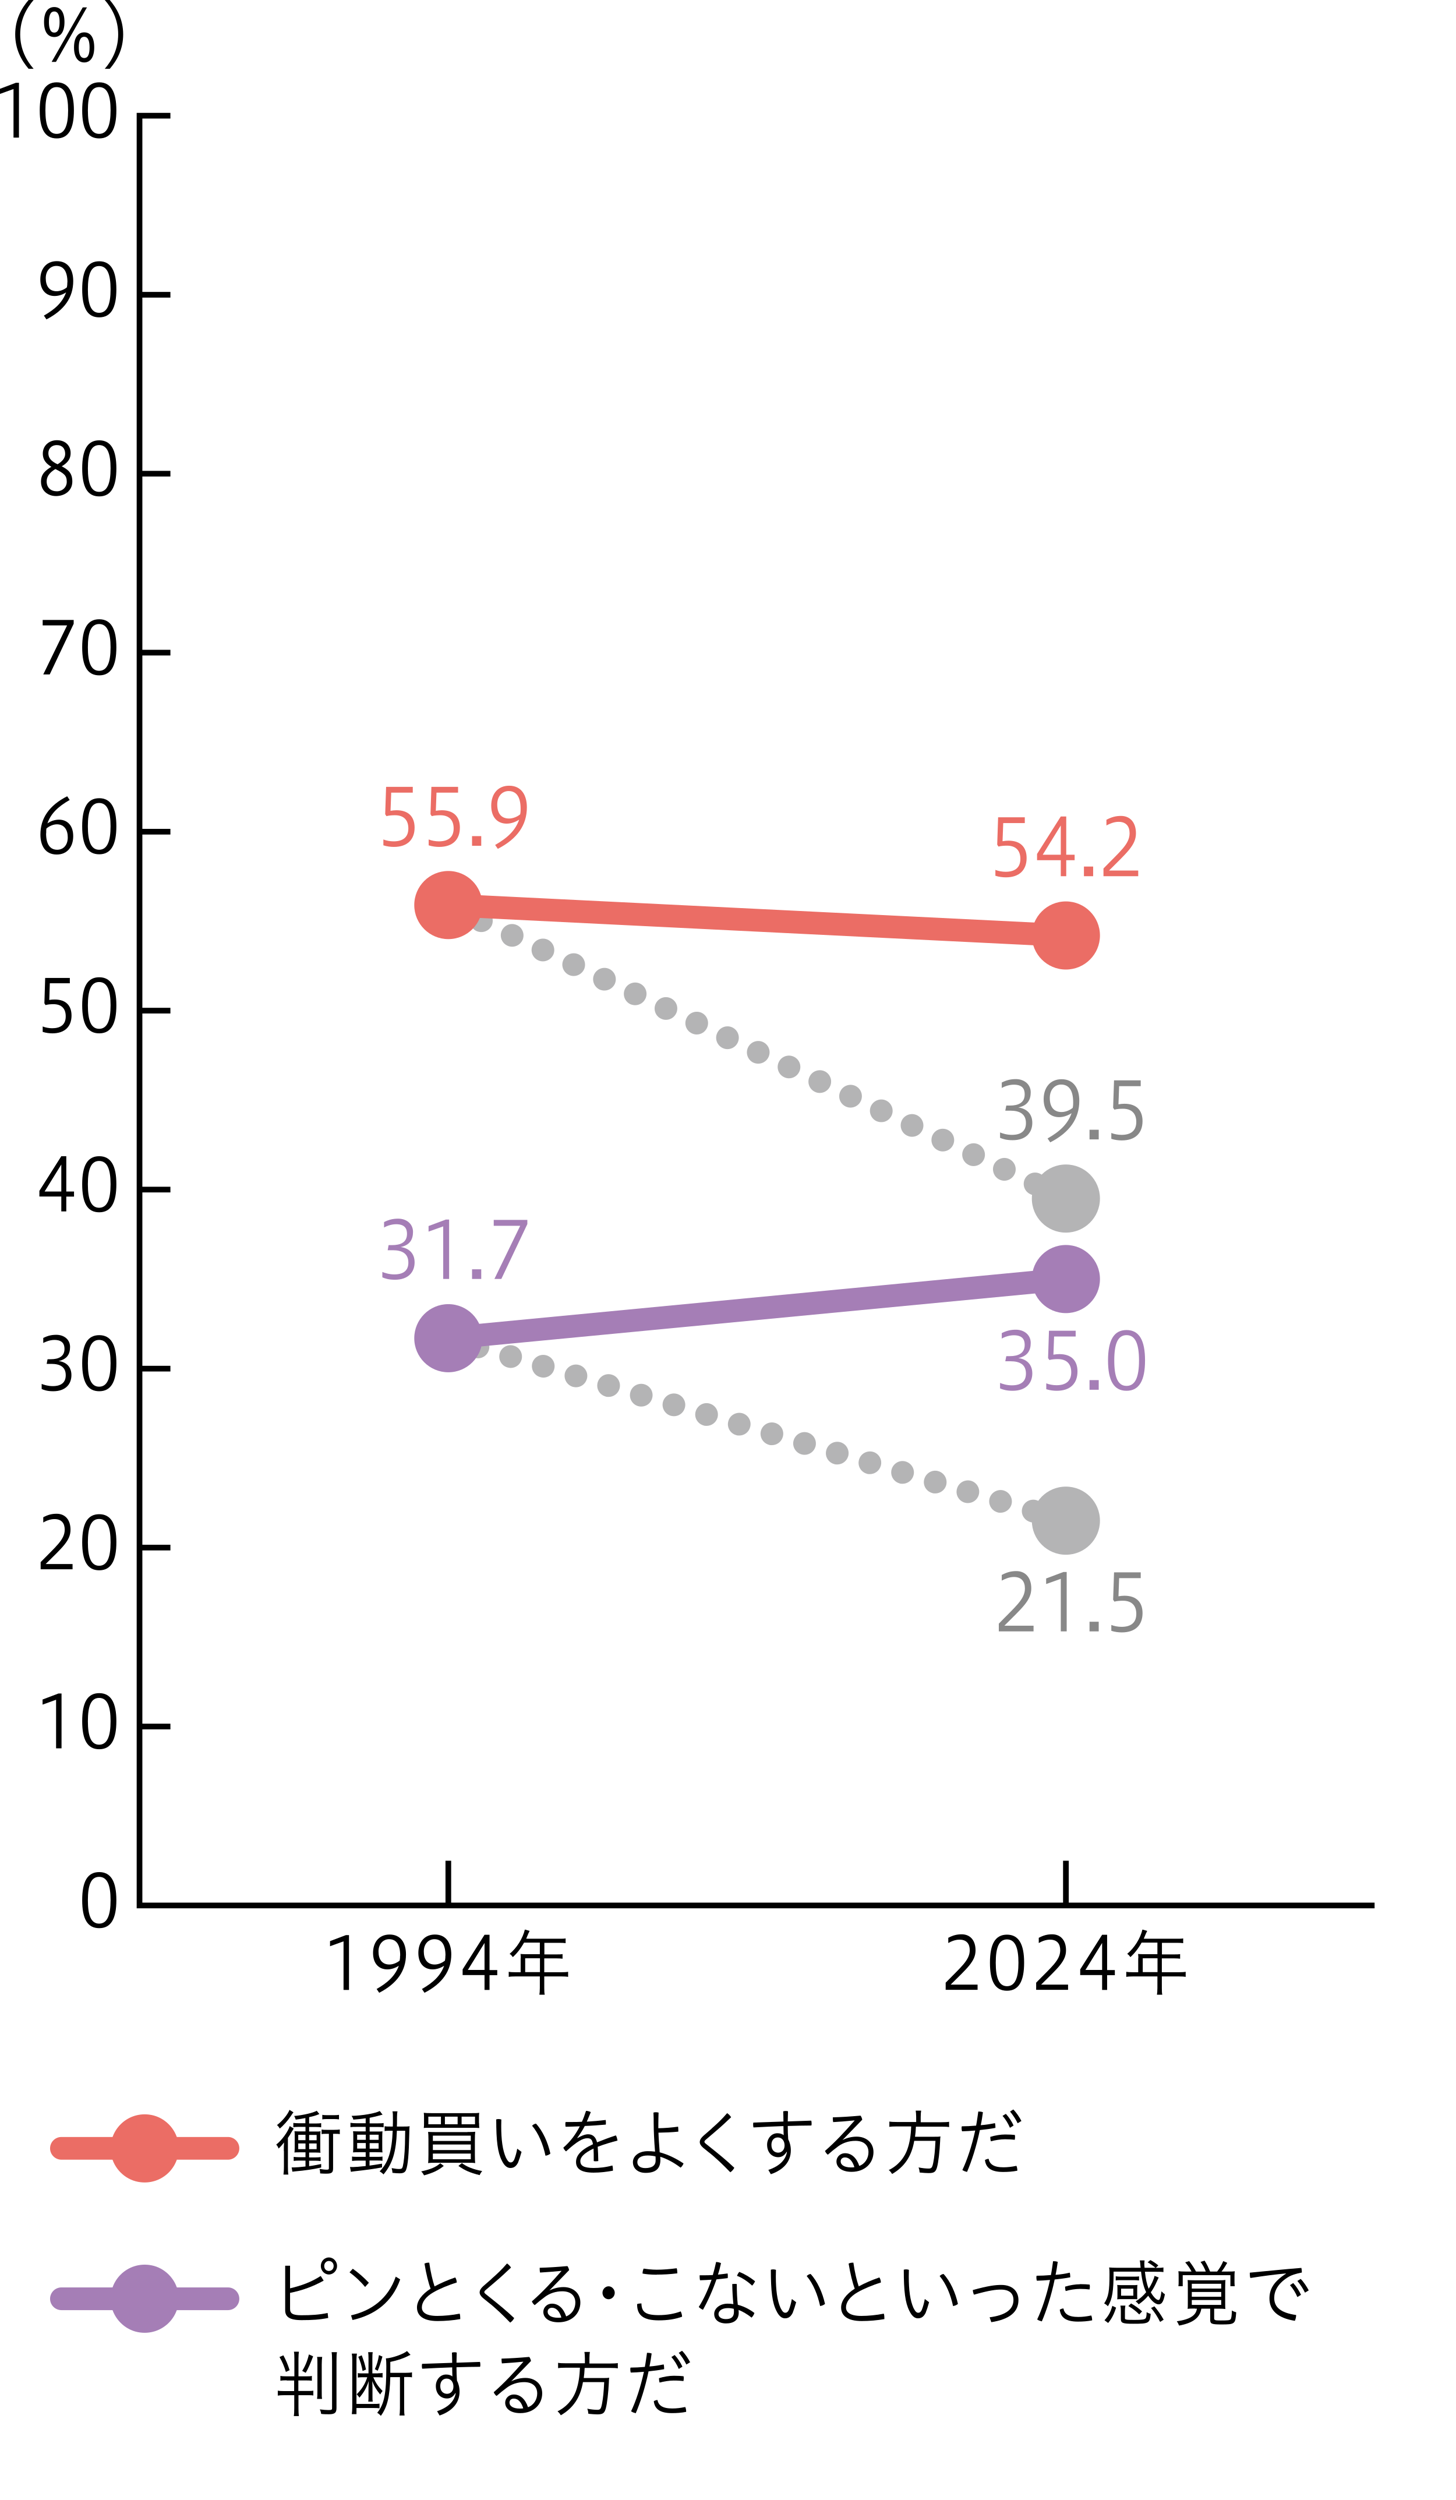 <svg width="240" height="412" viewBox="0 0 240 412" fill="none" xmlns="http://www.w3.org/2000/svg">
<path d="M37.577 355.945H10.124C9.095 355.945 8.253 355.103 8.253 354.074C8.253 353.044 9.095 352.202 10.124 352.202H37.577C38.606 352.202 39.448 353.044 39.448 354.074C39.448 355.103 38.606 355.945 37.577 355.945Z" fill="#EB6D65"/>
<path d="M18.338 355.178C17.59 351.229 20.996 347.823 24.944 348.572C27.134 348.983 28.93 350.78 29.36 352.988C30.109 356.937 26.703 360.342 22.755 359.594C20.565 359.182 18.769 357.386 18.338 355.178Z" fill="#EB6D65"/>
<path d="M46.783 354.504C46.783 353.999 46.783 353.625 46.821 353.101C46.54 353.475 46.278 353.775 45.922 354.111C45.81 353.812 45.716 353.662 45.529 353.456C46.428 352.783 47.494 351.304 47.756 350.406L48.411 350.799L48.355 350.911C48.28 351.024 48.205 351.173 48.13 351.267C47.868 351.735 47.663 352.072 47.457 352.352V357.031C47.457 357.704 47.475 358.079 47.532 358.397H46.727C46.764 358.041 46.802 357.723 46.802 357.031V354.504H46.783ZM48.299 348.217C48.299 348.217 48.13 348.46 47.906 348.797C47.457 349.489 46.708 350.331 46.109 350.818C46.016 350.612 45.847 350.406 45.66 350.238C46.559 349.564 47.438 348.479 47.719 347.73L48.374 348.142L48.318 348.217H48.299ZM50.357 349.078C49.777 349.19 49.459 349.246 48.748 349.34C48.673 349.115 48.598 348.909 48.486 348.741C49.889 348.628 51.667 348.217 52.21 347.88L52.64 348.423C52.06 348.666 51.705 348.778 50.956 348.928V349.976H52.154C52.472 349.976 52.753 349.957 52.94 349.92V350.612C52.715 350.575 52.472 350.556 52.116 350.556H50.956V351.304H52.135C52.453 351.304 52.584 351.304 52.828 351.267C52.809 351.435 52.79 351.791 52.79 352.147V353.98C52.79 354.28 52.79 354.617 52.828 354.804C52.64 354.785 52.285 354.766 52.06 354.766H50.956V355.571H51.948C52.285 355.571 52.622 355.552 52.846 355.515V356.17C52.528 356.132 52.322 356.114 51.948 356.114H50.956V357.012C51.667 356.918 52.079 356.825 52.94 356.656V357.237C51.611 357.536 50.133 357.742 48.785 357.854C48.505 357.873 48.486 357.892 48.205 357.929L48.074 357.218C48.205 357.218 48.336 357.218 48.486 357.218C48.823 357.218 49.496 357.162 50.357 357.068V356.095H49.309C48.954 356.095 48.636 356.114 48.411 356.151V355.478C48.617 355.515 48.972 355.534 49.309 355.534H50.357V354.729H49.347C49.047 354.729 48.729 354.729 48.542 354.766C48.561 354.617 48.58 354.261 48.58 353.924V352.09C48.58 351.623 48.58 351.492 48.542 351.248C48.748 351.267 48.972 351.286 49.272 351.286H50.357V350.537H49.141C48.86 350.537 48.542 350.556 48.355 350.593V349.882C48.561 349.92 48.916 349.938 49.234 349.938H50.339V349.04L50.357 349.078ZM49.16 351.847V352.727H50.357V351.847H49.16ZM49.16 353.269V354.205H50.357V353.269H49.16ZM50.956 352.745H52.191V351.866H50.956V352.745ZM50.956 354.205H52.191V353.269H50.956V354.205ZM53.838 351.679C53.445 351.679 53.239 351.679 53.015 351.735V350.968C53.22 351.024 53.464 351.024 53.838 351.024H55.111C55.485 351.024 55.803 351.005 56.009 350.968V351.735C55.765 351.679 55.503 351.679 55.111 351.679H54.905V357.349C54.905 358.079 54.68 358.247 53.763 358.247C53.464 358.247 53.277 358.247 52.771 358.21C52.771 357.892 52.734 357.667 52.659 357.461C53.071 357.536 53.52 357.592 53.875 357.592C54.137 357.592 54.212 357.536 54.212 357.349V351.679H53.838ZM55.859 349.302C55.634 349.265 55.391 349.246 55.017 349.246H53.857C53.557 349.246 53.258 349.265 53.127 349.302V348.554C53.295 348.591 53.595 348.61 53.95 348.61H55.036C55.391 348.61 55.728 348.591 55.878 348.554V349.283L55.859 349.302Z" fill="black"/>
<path d="M60.294 349.115C59.602 349.227 58.985 349.283 58.236 349.339C58.199 349.133 58.142 349.021 57.955 348.722C59.733 348.684 61.904 348.31 62.596 347.917L63.064 348.534C62.971 348.534 62.858 348.572 62.671 348.628C62.147 348.778 61.661 348.89 60.931 349.04V349.957H62.259C62.765 349.957 63.083 349.938 63.233 349.9V350.612C63.045 350.574 62.896 350.555 62.353 350.555H60.931V351.304H62.091C62.484 351.304 62.821 351.304 63.045 351.267C63.027 351.472 63.008 351.678 63.008 352.296V353.624C63.008 354.41 63.008 354.504 63.045 354.747C62.765 354.729 62.484 354.71 62.035 354.71H60.912V355.477H62.053C62.634 355.477 62.84 355.477 63.045 355.421V356.132C62.84 356.095 62.69 356.076 62.147 356.076H60.912V356.918C61.492 356.843 61.96 356.768 62.971 356.6V357.217C61.679 357.461 60.201 357.666 58.423 357.854C58.105 357.891 58.049 357.91 57.843 357.947L57.693 357.143C57.899 357.143 58.086 357.161 58.161 357.161C58.517 357.161 59.209 357.105 60.276 356.993V356.095H59.059C58.723 356.095 58.311 356.113 58.03 356.151V355.421C58.273 355.477 58.573 355.477 59.059 355.477H60.276V354.71H59.228C58.779 354.71 58.479 354.71 58.199 354.747C58.217 354.541 58.236 354.205 58.236 353.643V352.277C58.236 351.697 58.236 351.51 58.199 351.248C58.386 351.267 58.835 351.285 59.246 351.285H60.276V350.537H58.76C58.292 350.537 58.03 350.537 57.768 350.593V349.863C58.049 349.919 58.348 349.938 58.779 349.938H60.276V349.115H60.294ZM58.872 351.828V352.67H60.294V351.828H58.872ZM58.872 353.194V354.111H60.294V353.194H58.872ZM60.931 352.67H62.409V351.828H60.931V352.67ZM60.931 354.13H62.409V353.213H60.931V354.13ZM66.526 350.481C66.919 350.481 67.256 350.481 67.518 350.424C67.48 350.649 67.48 350.948 67.462 351.66C67.387 355.14 67.237 356.843 66.938 357.61C66.788 358.022 66.489 358.19 65.871 358.19C65.572 358.19 65.16 358.172 64.692 358.116C64.692 357.91 64.617 357.535 64.561 357.33C65.16 357.442 65.459 357.479 65.778 357.479C66.189 357.479 66.301 357.404 66.395 357.049C66.563 356.357 66.694 355.084 66.751 353.437C66.751 353.157 66.769 352.408 66.788 351.173H65.422C65.291 354.729 64.711 356.562 63.214 358.378C63.139 358.265 62.821 358.003 62.578 357.872C64 356.431 64.599 354.56 64.73 351.173H64.43C63.981 351.173 63.7 351.173 63.401 351.229V350.424C63.663 350.481 63.906 350.481 64.393 350.481H64.748C64.767 350.031 64.767 349.769 64.767 349.358C64.767 348.534 64.767 348.291 64.692 347.973H65.516C65.478 348.16 65.441 348.478 65.441 348.871C65.441 349.882 65.441 350.144 65.422 350.481H66.526Z" fill="black"/>
<path d="M73.168 356.956C72.251 357.704 71.428 358.097 69.894 358.528C69.763 358.266 69.65 358.097 69.426 357.873C70.96 357.554 71.915 357.143 72.57 356.525L73.15 356.974L73.168 356.956ZM78.969 349.901C78.969 350.238 78.97 350.518 79.007 350.724C78.782 350.705 78.502 350.687 77.791 350.687H71.073C70.343 350.687 70.025 350.687 69.856 350.724C69.894 350.481 69.894 350.256 69.894 349.901V349.059C69.894 348.703 69.894 348.46 69.856 348.217C70.1 348.254 70.53 348.273 71.11 348.273H77.734C78.315 348.273 78.745 348.273 78.988 348.217C78.951 348.46 78.951 348.703 78.951 349.059V349.901H78.969ZM77.079 351.379C77.772 351.379 77.996 351.379 78.333 351.342C78.296 351.697 78.277 352.015 78.277 352.595V355.197C78.277 355.833 78.296 356.301 78.333 356.507C77.959 356.45 77.678 356.45 77.136 356.45H71.765C71.26 356.45 70.96 356.45 70.567 356.507C70.605 356.301 70.623 355.758 70.623 355.178V352.595C70.623 352.09 70.605 351.641 70.567 351.36C70.923 351.379 71.129 351.398 71.802 351.398H77.042L77.079 351.379ZM72.682 348.853H70.605V350.107H72.682V348.853ZM71.353 352.857H77.603V351.978H71.353V352.857ZM71.353 354.354H77.603V353.438H71.353V354.354ZM71.353 355.87H77.603V354.935H71.353V355.87ZM75.433 348.853H73.337V350.107H75.433V348.853ZM76.144 356.507C76.911 357.105 77.996 357.536 79.475 357.816C79.325 358.004 79.175 358.228 79.063 358.49C77.435 358.078 76.612 357.704 75.564 356.974L76.125 356.507H76.144ZM78.296 350.107V348.853H76.088V350.107H78.296Z" fill="black"/>
<path d="M85.968 354.654C85.781 355.346 85.575 355.964 85.388 356.432C85.032 357.105 84.658 357.311 84.115 357.311C83.704 357.311 83.18 357.068 82.712 356.076C82.038 354.748 81.795 352.895 81.795 349.302C81.926 349.265 82.038 349.246 82.169 349.246C82.319 349.246 82.469 349.265 82.637 349.321C82.637 349.77 82.618 350.107 82.618 350.387C82.618 352.67 82.843 354.392 83.404 355.627C83.704 356.207 83.909 356.394 84.171 356.394C84.359 356.394 84.564 356.338 84.77 355.908C84.957 355.44 85.145 354.785 85.257 354.13L85.987 354.673L85.968 354.654ZM88.345 349.994C89.486 351.23 90.309 353.082 90.721 354.935C90.534 355.122 90.197 355.253 89.916 355.29C89.523 353.456 88.794 351.622 87.708 350.35C87.877 350.163 88.101 350.032 88.363 349.994H88.345Z" fill="black"/>
<path d="M95.157 352.409C95.756 352.034 96.43 351.754 96.935 351.754C97.721 351.754 98.207 352.221 98.413 353.082C99.405 352.689 100.472 352.278 101.52 351.941C101.651 352.147 101.744 352.502 101.782 352.801C100.883 353.026 99.536 353.419 98.526 353.812C98.582 354.598 98.6 355.272 98.619 356.17C98.488 356.189 98.357 356.207 98.226 356.207C98.095 356.207 97.983 356.207 97.871 356.17C97.871 355.309 97.871 354.71 97.833 354.111C96.317 354.841 95.662 355.496 95.662 356.17C95.662 356.937 96.205 357.311 97.871 357.311C98.75 357.311 99.873 357.199 100.94 356.9C101.014 357.106 101.033 357.424 101.033 357.667V357.76C99.966 357.948 98.937 358.079 97.852 358.079C95.775 358.079 94.951 357.442 94.951 356.32C94.951 355.309 95.662 354.355 97.74 353.4C97.609 352.577 97.347 352.409 96.804 352.409C96.074 352.409 95.101 352.932 93.305 354.579C93.118 354.43 92.949 354.205 92.856 353.962C94.053 352.932 94.895 351.772 95.569 350.444C94.783 350.481 94.016 350.5 93.23 350.518C93.211 350.387 93.192 350.238 93.192 350.107C93.192 349.994 93.192 349.864 93.23 349.733C93.548 349.733 93.885 349.733 94.184 349.733C94.764 349.733 95.344 349.733 95.924 349.695C96.168 349.152 96.392 348.554 96.598 347.899C96.841 347.899 97.159 347.973 97.384 348.104C97.178 348.647 96.916 349.209 96.729 349.676C97.74 349.62 98.806 349.527 99.835 349.396C99.854 349.527 99.873 349.676 99.873 349.807C99.873 349.92 99.873 350.051 99.854 350.163C98.694 350.256 97.534 350.35 96.392 350.387C96.037 351.099 95.588 351.754 95.157 352.352L95.195 352.39L95.157 352.409Z" fill="black"/>
<path d="M108.499 350.761C109.585 350.743 110.764 350.649 111.774 350.5C111.793 350.668 111.811 350.874 111.811 351.08C111.811 351.154 111.811 351.229 111.811 351.323C110.707 351.435 109.641 351.473 108.537 351.491C108.574 352.595 108.668 353.643 108.742 354.729C110.165 355.103 111.493 355.777 112.672 356.563C112.579 356.806 112.41 357.087 112.186 357.255C111.026 356.375 109.903 355.795 108.836 355.459C108.836 355.608 108.855 355.814 108.855 355.964C108.855 357.536 107.957 358.116 106.403 358.116C105.15 358.116 104.326 357.405 104.326 356.338C104.326 355.402 105.224 354.542 106.778 354.542C107.171 354.542 107.582 354.56 107.975 354.616C107.826 352.895 107.751 351.042 107.751 350.032C107.751 349.414 107.751 348.797 107.713 348.179C107.826 348.142 107.957 348.123 108.106 348.123C108.256 348.123 108.406 348.142 108.555 348.179C108.537 348.815 108.518 349.414 108.518 350.05V350.761H108.499ZM106.759 355.253C105.617 355.253 105.056 355.702 105.056 356.357C105.056 356.937 105.524 357.33 106.366 357.33C107.395 357.33 108.069 356.956 108.069 356.095V355.908C108.069 355.758 108.069 355.571 108.05 355.402C107.844 355.346 107.283 355.253 106.778 355.253H106.759Z" fill="black"/>
<path d="M117.313 350.799C118.192 350.032 118.997 349.283 119.858 348.273C120.12 348.441 120.363 348.703 120.513 348.947C119.689 349.732 118.847 350.518 117.893 351.323L116.358 352.633C116.208 352.764 116.115 352.876 116.115 352.989C116.115 353.101 116.19 353.194 116.358 353.325L117.2 353.999C118.417 354.972 119.745 356.039 121.036 357.274C120.905 357.555 120.644 357.854 120.382 358.022C119.184 356.787 117.893 355.534 116.714 354.635L115.909 353.98C115.572 353.7 115.348 353.363 115.348 353.045C115.348 352.727 115.497 352.408 116.021 351.941L117.294 350.837L117.313 350.799Z" fill="black"/>
<path d="M129.664 354.654C129.308 355.234 128.878 355.533 128.279 355.533C127.306 355.533 126.445 354.822 126.445 353.475C126.445 352.464 127.156 351.585 128.129 351.585C128.579 351.585 128.915 351.697 129.177 351.903C129.159 351.435 129.14 350.911 129.14 350.406C127.512 350.462 125.828 350.537 124.2 350.63C124.162 350.481 124.144 350.35 124.144 350.181C124.144 350.069 124.144 349.957 124.181 349.826C125.828 349.769 127.456 349.713 129.14 349.657C129.14 349.152 129.121 348.534 129.103 347.973C129.234 347.936 129.365 347.917 129.496 347.917C129.627 347.917 129.758 347.917 129.889 347.973C129.87 348.516 129.87 349.133 129.851 349.638C131.18 349.582 132.49 349.564 133.725 349.508C133.762 349.657 133.781 349.788 133.781 349.957C133.781 350.069 133.781 350.2 133.743 350.312C132.527 350.312 131.198 350.35 129.851 350.387C129.851 351.136 129.87 351.865 129.926 352.576C130.188 353.082 130.356 353.718 130.356 354.392C130.356 356.338 129.065 357.648 127.063 358.34L126.651 357.629C128.504 357.012 129.514 355.964 129.72 354.654H129.683H129.664ZM127.156 353.493C127.156 354.429 127.718 354.785 128.279 354.785C128.841 354.785 129.327 354.336 129.327 353.606C129.327 352.876 128.934 352.277 128.204 352.277C127.587 352.277 127.156 352.745 127.156 353.512V353.493Z" fill="black"/>
<path d="M138.87 352.708C139.6 352.334 140.442 352.146 141.209 352.146C142.762 352.146 143.979 353.119 143.979 354.691C143.979 356.469 142.613 357.947 140.367 357.947C138.777 357.947 137.878 357.218 137.878 356.226C137.878 355.552 138.421 354.879 139.319 354.879C140.367 354.879 141.209 355.664 141.64 356.974C142.557 356.638 143.155 355.739 143.155 354.71C143.155 353.569 142.407 352.839 141.003 352.839C139.955 352.839 138.964 353.157 138.196 353.718C137.56 354.186 136.98 354.654 136.456 355.122C136.232 354.953 136.082 354.729 135.988 354.504C137.766 352.951 139.282 351.304 140.854 349.508V349.47C139.712 349.583 138.664 349.676 137.336 349.751C137.298 349.564 137.279 349.377 137.279 349.208C137.279 349.134 137.279 349.04 137.279 348.965C138.702 348.928 140.161 348.834 141.846 348.684C141.977 348.853 142.089 349.115 142.126 349.358L138.87 352.708ZM139.282 355.571C138.833 355.571 138.571 355.852 138.571 356.226C138.571 356.806 139.17 357.218 140.255 357.218C140.498 357.218 140.648 357.218 140.835 357.18C140.498 356.076 139.937 355.571 139.282 355.571Z" fill="black"/>
<path d="M151.016 348.89C151.016 348.46 150.978 348.104 150.941 347.861H151.839C151.802 348.03 151.764 348.479 151.764 348.89V349.77H155.17C155.713 349.77 156.181 349.751 156.443 349.695V350.575C156.199 350.518 155.825 350.5 155.189 350.5H150.978C150.941 351.248 150.903 351.585 150.829 352.165H153.86C154.44 352.165 154.796 352.165 155.02 352.109C154.983 352.296 154.983 352.465 154.964 352.914C154.889 354.542 154.684 356.376 154.459 357.18C154.234 357.966 153.972 358.153 153.055 358.153C152.737 358.153 152.157 358.116 151.596 358.06C151.558 357.704 151.521 357.498 151.409 357.218C152.045 357.349 152.606 357.405 153.074 357.405C153.542 357.405 153.673 357.255 153.841 356.394C154.029 355.421 154.122 354.411 154.197 352.839H150.698C150.267 355.365 149.107 357.105 147.049 358.303C146.899 358.06 146.768 357.873 146.506 357.648C147.928 356.974 149.051 355.721 149.575 354.205C149.949 353.138 150.155 351.903 150.192 350.462H147.853C147.329 350.462 146.843 350.481 146.599 350.537V349.658C146.88 349.714 147.311 349.732 147.853 349.732H151.016V348.853V348.89Z" fill="black"/>
<path d="M161.234 348.011H161.365C161.571 348.011 161.777 348.029 162.02 348.123C161.926 348.834 161.814 349.564 161.664 350.256C162.488 350.2 163.293 350.069 164.004 349.919C164.041 350.069 164.079 350.275 164.079 350.481C164.079 350.556 164.079 350.631 164.079 350.705C163.311 350.855 162.413 350.967 161.515 351.061C160.953 353.756 160.149 356.226 159.4 357.966C159.12 357.891 158.876 357.816 158.633 357.648C159.419 356.001 160.205 353.643 160.748 351.136C159.962 351.211 159.213 351.248 158.577 351.267C158.539 351.117 158.502 350.949 158.502 350.78C158.502 350.668 158.502 350.537 158.539 350.443C159.232 350.443 160.074 350.406 160.897 350.331C161.047 349.583 161.141 348.797 161.253 348.048L161.234 348.011ZM167.69 357.685V357.76C166.923 357.91 166.174 357.966 165.351 357.966C163.349 357.966 162.507 357.274 162.357 356.001C162.525 355.889 162.75 355.814 162.956 355.795C163.143 356.694 163.779 357.199 165.407 357.199C166.062 357.199 166.773 357.124 167.54 356.956C167.634 357.143 167.69 357.442 167.69 357.685ZM165.688 351.791C166.343 351.791 166.96 351.828 167.278 351.866C167.297 351.959 167.316 352.071 167.316 352.184C167.316 352.352 167.297 352.521 167.26 352.67C166.867 352.614 166.343 352.577 165.65 352.577C164.958 352.577 163.985 352.726 163.33 352.914C163.274 352.745 163.236 352.502 163.236 352.296V352.184C164.022 351.94 164.939 351.791 165.688 351.791ZM165.8 348.385C166.305 348.928 166.792 349.676 167.073 350.312L166.474 350.687C166.174 349.976 165.763 349.302 165.257 348.722L165.8 348.385ZM167.035 347.674C167.54 348.179 168.064 348.965 168.364 349.564L167.746 349.938C167.391 349.208 166.979 348.61 166.492 348.011L167.016 347.674H167.035Z" fill="black"/>
<path d="M37.577 380.74H10.124C9.095 380.74 8.253 379.898 8.253 378.869C8.253 377.839 9.095 376.997 10.124 376.997H37.577C38.606 376.997 39.448 377.839 39.448 378.869C39.448 379.898 38.606 380.74 37.577 380.74Z" fill="#A57EB6"/>
<path d="M18.338 379.954C17.59 376.005 20.996 372.6 24.944 373.348C27.134 373.76 28.93 375.556 29.36 377.764C30.109 381.713 26.703 385.119 22.755 384.37C20.565 383.959 18.769 382.162 18.338 379.954Z" fill="#A57EB6"/>
<path d="M47.812 380.515C47.812 381.264 48.187 381.582 49.665 381.582C51.293 381.582 52.584 381.507 54.007 381.208L54.1 382.031C52.641 382.312 51.48 382.387 49.721 382.387C47.7 382.387 47.008 381.825 47.008 380.759V373.423H47.812V377.147C49.609 376.717 51.256 376.155 52.865 375.107L53.352 375.875C51.462 376.923 49.74 377.503 47.812 377.896V380.515ZM55.56 373.461C55.56 374.228 54.942 374.864 54.212 374.864C53.483 374.864 52.884 374.228 52.884 373.461C52.884 372.693 53.464 372.057 54.212 372.057C54.961 372.057 55.56 372.693 55.56 373.461ZM53.445 373.461C53.445 373.947 53.763 374.284 54.212 374.284C54.661 374.284 54.998 373.947 54.998 373.461C54.998 372.974 54.643 372.637 54.212 372.637C53.782 372.637 53.445 372.993 53.445 373.461Z" fill="black"/>
<path d="M58.142 373.91C59.115 374.602 59.976 375.351 60.799 376.23L60.182 376.923C59.358 375.931 58.554 375.201 57.618 374.509L58.142 373.928V373.91ZM57.861 381.601C61.248 380.834 63.981 378.85 65.234 375.22L65.964 375.669C64.654 379.449 61.773 381.545 58.105 382.368L57.861 381.582V381.601Z" fill="black"/>
<path d="M75.04 375.351C75.208 375.613 75.283 375.893 75.283 376.193C73.917 376.604 72.457 377.222 71.503 377.765C70.137 378.532 69.538 379.467 69.538 380.291C69.538 381.114 70.249 381.694 72.064 381.694C73.206 381.694 74.553 381.563 75.77 381.32C75.844 381.545 75.863 381.788 75.863 382.031C75.863 382.087 75.863 382.162 75.863 382.218C74.684 382.424 73.374 382.536 72.121 382.536C69.781 382.536 68.733 381.657 68.733 380.291C68.733 379.262 69.501 378.139 70.979 377.203C70.623 376.268 70.249 374.77 69.969 373.068C70.156 372.974 70.38 372.918 70.605 372.918C70.642 372.918 70.698 372.918 70.754 372.918C70.979 374.49 71.316 375.912 71.634 376.829C72.626 376.286 73.842 375.762 75.04 375.351Z" fill="black"/>
<path d="M81.028 375.575C81.908 374.808 82.713 374.059 83.573 373.049C83.835 373.217 84.079 373.479 84.228 373.723C83.405 374.509 82.563 375.295 81.609 376.099L80.074 377.409C79.924 377.54 79.831 377.652 79.831 377.765C79.831 377.877 79.906 377.971 80.074 378.102L80.916 378.775C82.132 379.748 83.461 380.815 84.752 382.05C84.621 382.331 84.359 382.63 84.097 382.799C82.9 381.563 81.609 380.31 80.43 379.411L79.625 378.756C79.288 378.476 79.064 378.139 79.064 377.821C79.064 377.503 79.213 377.185 79.737 376.717L81.01 375.613L81.028 375.575Z" fill="black"/>
<path d="M90.553 377.503C91.283 377.128 92.125 376.941 92.892 376.941C94.445 376.941 95.662 377.914 95.662 379.486C95.662 381.264 94.295 382.742 92.05 382.742C90.459 382.742 89.561 382.013 89.561 381.021C89.561 380.347 90.104 379.673 91.002 379.673C92.05 379.673 92.892 380.459 93.322 381.769C94.239 381.432 94.838 380.534 94.838 379.505C94.838 378.364 94.09 377.634 92.686 377.634C91.638 377.634 90.646 377.952 89.879 378.513C89.243 378.981 88.663 379.449 88.139 379.917C87.914 379.748 87.764 379.524 87.671 379.299C89.449 377.746 90.964 376.099 92.536 374.303V374.265C91.395 374.378 90.347 374.471 89.018 374.546C88.981 374.359 88.962 374.172 88.962 374.003C88.962 373.928 88.962 373.835 88.962 373.76C90.384 373.723 91.844 373.629 93.528 373.479C93.659 373.648 93.771 373.91 93.809 374.153L90.553 377.503ZM90.983 380.347C90.534 380.347 90.272 380.628 90.272 381.002C90.272 381.582 90.871 381.994 91.956 381.994C92.2 381.994 92.349 381.994 92.536 381.956C92.2 380.852 91.638 380.347 90.983 380.347Z" fill="black"/>
<path d="M101.332 377.877C101.332 378.476 100.845 378.944 100.321 378.944C99.76 378.944 99.311 378.476 99.311 377.877C99.311 377.316 99.76 376.81 100.321 376.81C100.845 376.81 101.332 377.316 101.332 377.877Z" fill="black"/>
<path d="M112.428 381.825C111.268 382.237 110.052 382.424 108.592 382.424C106.047 382.424 104.999 381.582 105.018 379.748C105.168 379.673 105.43 379.636 105.635 379.636H105.729C105.766 381.021 106.365 381.563 108.573 381.563C109.902 381.563 111.193 381.339 112.204 380.946C112.335 381.208 112.428 381.545 112.428 381.825ZM108.255 374.901C107.207 374.901 106.384 374.808 105.916 374.714C105.916 374.434 105.972 374.134 106.103 373.891C106.552 373.966 107.413 374.078 108.255 374.078C109.266 374.078 110.426 373.985 111.549 373.835C111.605 374.022 111.642 374.284 111.642 374.527C111.642 374.583 111.642 374.64 111.642 374.677C110.426 374.827 109.303 374.883 108.255 374.883V374.901Z" fill="black"/>
<path d="M118.062 372.805C118.342 372.824 118.567 372.862 118.847 372.993C118.716 373.629 118.548 374.265 118.342 374.883C118.904 374.826 119.409 374.77 119.933 374.695C119.97 374.845 119.97 375.014 119.97 375.163C119.97 375.257 119.97 375.35 119.952 375.463C119.353 375.538 118.735 375.612 118.099 375.669C117.463 377.502 116.677 379.243 115.872 380.684C115.629 380.571 115.367 380.422 115.18 380.216C115.966 379 116.695 377.409 117.294 375.725C116.639 375.762 116.022 375.8 115.386 375.818C115.348 375.631 115.329 375.425 115.329 375.238C115.329 375.163 115.329 375.07 115.329 374.995H115.853C116.396 374.995 116.957 374.995 117.5 374.957C117.706 374.246 117.893 373.498 118.043 372.787L118.062 372.805ZM124.349 381.226C124.274 381.47 124.106 381.769 123.881 381.975C123.152 381.376 122.366 380.946 121.748 380.702C121.748 380.908 121.767 381.039 121.767 381.152C121.767 382.387 120.925 382.929 119.69 382.929C118.454 382.929 117.725 382.312 117.725 381.357C117.725 380.497 118.604 379.673 119.952 379.673C120.251 379.673 120.569 379.692 120.887 379.748C120.794 378.831 120.719 377.727 120.7 376.436C120.831 376.436 120.962 376.417 121.093 376.417C121.224 376.417 121.336 376.417 121.449 376.436C121.449 377.783 121.505 378.925 121.617 379.86C122.59 380.104 123.507 380.571 124.33 381.189L124.349 381.226ZM120.008 380.403C118.847 380.403 118.436 380.946 118.436 381.395C118.436 381.9 118.941 382.218 119.652 382.218C120.588 382.218 120.981 381.807 120.981 381.002C120.981 380.852 120.981 380.702 120.943 380.515C120.737 380.459 120.326 380.403 120.008 380.403ZM124.461 375.987C124.349 376.23 124.162 376.529 123.975 376.698C123.245 376.005 122.272 375.369 121.486 375.088C121.561 374.864 121.729 374.583 121.86 374.433C122.74 374.789 123.638 375.313 124.461 375.987Z" fill="black"/>
<path d="M131.235 379.43C131.047 380.123 130.842 380.74 130.654 381.208C130.299 381.882 129.925 382.087 129.382 382.087C128.97 382.087 128.446 381.844 127.978 380.852C127.305 379.524 127.062 377.671 127.062 374.078C127.193 374.041 127.305 374.022 127.436 374.022C127.585 374.022 127.735 374.041 127.904 374.097C127.904 374.546 127.885 374.883 127.885 375.164C127.885 377.447 128.109 379.168 128.671 380.403C128.97 380.983 129.176 381.171 129.438 381.171C129.625 381.171 129.831 381.114 130.037 380.684C130.224 380.216 130.411 379.561 130.523 378.906L131.253 379.449L131.235 379.43ZM133.611 374.771C134.753 376.006 135.576 377.858 135.988 379.711C135.801 379.898 135.464 380.029 135.183 380.066C134.79 378.233 134.06 376.399 132.975 375.126C133.143 374.939 133.368 374.808 133.63 374.771H133.611Z" fill="black"/>
<path d="M144.953 375.351C145.121 375.613 145.196 375.893 145.196 376.193C143.83 376.604 142.37 377.222 141.416 377.765C140.05 378.532 139.451 379.467 139.451 380.291C139.451 381.114 140.162 381.694 141.977 381.694C143.119 381.694 144.466 381.563 145.683 381.32C145.758 381.545 145.776 381.788 145.776 382.031C145.776 382.087 145.776 382.162 145.776 382.218C144.597 382.424 143.287 382.536 142.034 382.536C139.694 382.536 138.646 381.657 138.646 380.291C138.646 379.262 139.414 378.139 140.892 377.203C140.537 376.268 140.162 374.77 139.882 373.068C140.069 372.974 140.293 372.918 140.518 372.918C140.555 372.918 140.611 372.918 140.668 372.918C140.892 374.49 141.229 375.912 141.547 376.829C142.539 376.286 143.755 375.762 144.953 375.351Z" fill="black"/>
<path d="M153.148 379.43C152.96 380.123 152.755 380.74 152.568 381.208C152.212 381.882 151.838 382.087 151.295 382.087C150.883 382.087 150.359 381.844 149.892 380.852C149.218 379.524 148.975 377.671 148.975 374.078C149.106 374.041 149.218 374.022 149.349 374.022C149.499 374.022 149.648 374.041 149.817 374.097C149.817 374.546 149.798 374.883 149.798 375.164C149.798 377.447 150.023 379.168 150.584 380.403C150.883 380.983 151.089 381.171 151.351 381.171C151.538 381.171 151.744 381.114 151.95 380.684C152.137 380.216 152.324 379.561 152.437 378.906L153.166 379.449L153.148 379.43ZM155.524 374.771C156.666 376.006 157.489 377.858 157.901 379.711C157.714 379.898 157.377 380.029 157.096 380.066C156.703 378.233 155.973 376.399 154.888 375.126C155.056 374.939 155.281 374.808 155.543 374.771H155.524Z" fill="black"/>
<path d="M163.123 381.919C165.518 381.619 167.053 380.759 167.053 379.074C167.053 378.008 166.417 377.353 164.976 377.353C164.19 377.353 163.104 377.465 160.541 378.195C160.447 377.989 160.354 377.652 160.354 377.428C162.861 376.735 164.04 376.586 165.032 376.586C166.997 376.586 167.876 377.727 167.876 379.074C167.876 380.983 166.51 382.237 163.404 382.724L163.123 381.919Z" fill="black"/>
<path d="M173.565 372.675H173.696C173.902 372.675 174.108 372.694 174.351 372.787C174.258 373.498 174.145 374.228 173.996 374.92C174.819 374.864 175.624 374.733 176.335 374.565C176.372 374.715 176.41 374.92 176.41 375.126C176.41 375.201 176.41 375.276 176.41 375.332C175.642 375.482 174.744 375.594 173.846 375.688C173.284 378.382 172.48 380.852 171.731 382.593C171.451 382.518 171.189 382.443 170.964 382.275C171.75 380.628 172.536 378.27 173.079 375.763C172.293 375.837 171.544 375.875 170.908 375.893C170.87 375.744 170.833 375.575 170.833 375.407C170.833 375.295 170.833 375.164 170.87 375.07C171.563 375.07 172.405 375.033 173.228 374.958C173.378 374.209 173.472 373.423 173.584 372.675H173.565ZM180.021 382.35V382.424C179.254 382.574 178.505 382.63 177.682 382.63C175.68 382.63 174.838 381.938 174.688 380.665C174.856 380.553 175.081 380.478 175.287 380.46C175.474 381.358 176.11 381.863 177.738 381.863C178.393 381.863 179.104 381.788 179.872 381.62C179.965 381.807 180.021 382.106 180.021 382.35ZM178.019 376.455C178.674 376.455 179.291 376.492 179.61 376.53C179.628 376.623 179.647 376.736 179.647 376.848C179.647 377.016 179.628 377.203 179.591 377.334C179.198 377.278 178.674 377.241 177.981 377.241C177.289 377.241 176.316 377.391 175.661 377.596C175.605 377.428 175.567 377.185 175.567 376.979V376.867C176.353 376.623 177.27 376.474 178.019 376.474V376.455Z" fill="black"/>
<path d="M191.006 375.332C190.95 375.444 190.931 375.482 190.707 375.968C190.351 376.773 190.108 377.203 189.696 377.802C190.126 378.569 190.632 379.075 190.969 379.075C191.174 379.075 191.324 378.625 191.455 377.634C191.642 377.839 191.773 377.97 192.016 378.12C191.792 379.318 191.511 379.786 190.987 379.786C190.463 379.786 189.827 379.243 189.266 378.363C188.798 378.925 188.311 379.355 187.694 379.786C187.544 379.58 187.394 379.43 187.188 379.299C187.843 378.906 188.424 378.401 188.929 377.783C188.517 376.941 188.255 375.912 188.087 374.396H183.558C183.558 377.69 183.333 378.944 182.622 380.104C182.454 379.917 182.267 379.767 182.005 379.636C182.716 378.569 182.884 377.615 182.884 374.845C182.884 374.396 182.884 374.078 182.828 373.704C183.09 373.741 183.67 373.76 184.138 373.76H188.012C187.937 372.899 187.937 372.806 187.881 372.544H188.667C188.648 372.731 188.629 372.862 188.629 373.068C188.629 373.255 188.629 373.461 188.667 373.76H190.463C190.089 373.442 189.659 373.142 189.172 372.862L189.621 372.487C190.145 372.768 190.501 373.011 190.931 373.367L190.519 373.779C191.137 373.779 191.53 373.76 191.773 373.704V374.471C191.474 374.415 191.099 374.415 190.519 374.415H188.723C188.854 375.613 189.041 376.455 189.341 377.222C189.752 376.604 190.183 375.706 190.314 375.089L190.969 375.351L191.006 375.332ZM183.97 380.328C183.614 381.451 183.24 382.162 182.66 382.855L182.061 382.406C182.716 381.694 183.053 381.096 183.352 380.029L183.97 380.328ZM187.75 375.856C187.544 375.818 187.245 375.8 186.908 375.8H184.774C184.363 375.8 184.157 375.8 183.914 375.856V375.163C184.138 375.201 184.4 375.22 184.774 375.22H186.908C187.263 375.22 187.563 375.22 187.75 375.163V375.856ZM184.194 377.241C184.194 376.96 184.194 376.792 184.157 376.586C184.344 376.604 184.606 376.623 184.924 376.623H186.721C187.02 376.623 187.301 376.623 187.488 376.586C187.469 376.773 187.45 376.941 187.45 377.222V378.289C187.45 378.588 187.45 378.644 187.469 378.944C187.188 378.925 187.17 378.925 186.721 378.925H184.905C184.531 378.925 184.344 378.925 184.157 378.962C184.176 378.813 184.194 378.644 184.194 378.307V377.241ZM185.429 382.05C185.429 382.331 185.579 382.349 187.039 382.349C188.236 382.349 188.686 382.293 188.835 382.087C188.947 381.938 189.004 381.601 189.004 381.077C189.266 381.227 189.415 381.283 189.677 381.358C189.528 382.911 189.378 382.986 186.795 382.986C185.055 382.986 184.756 382.873 184.756 382.181V380.852C184.756 380.478 184.737 380.235 184.681 379.991H185.504C185.467 380.235 185.429 380.441 185.429 380.796V382.031V382.05ZM184.793 378.363H186.814V377.203H184.793V378.363ZM187.787 381.451C187.226 380.89 186.833 380.572 185.991 380.066L186.44 379.636C187.132 380.029 187.675 380.422 188.255 380.946L187.787 381.451ZM190.295 380.122C190.894 380.834 191.343 381.489 191.811 382.312L191.23 382.686C190.725 381.713 190.37 381.152 189.733 380.384L190.314 380.104L190.295 380.122Z" fill="black"/>
<path d="M196.976 380.478C196.452 380.478 196.077 380.478 195.759 380.534C195.797 380.31 195.797 379.992 195.797 379.337V377.016C195.797 376.474 195.797 376.043 195.759 375.781C196.077 375.8 196.377 375.819 196.901 375.819H200.849C201.354 375.819 201.691 375.819 201.991 375.762C201.972 376.081 201.953 376.38 201.953 377.016V379.412C201.953 380.085 201.953 380.347 201.991 380.553C201.691 380.516 201.336 380.497 200.812 380.497H200.138V382.069C200.138 382.406 200.269 382.443 201.223 382.443C202.477 382.443 202.721 382.406 202.852 382.237C202.983 382.05 203.039 381.62 203.057 380.796C203.338 380.965 203.45 381.002 203.768 381.096C203.638 383.042 203.563 383.098 201.317 383.098C199.726 383.098 199.483 383.004 199.483 382.331V380.497H198.024C197.78 381.994 196.657 382.855 194.356 383.285C194.243 382.986 194.131 382.78 193.981 382.574C196.077 382.293 197.144 381.638 197.294 380.497H196.994L196.976 380.478ZM196.395 374.359C196.115 373.816 195.872 373.461 195.366 372.862L196.021 372.656C196.676 373.536 196.788 373.741 197.144 374.378H198.753C198.51 373.741 198.285 373.33 197.893 372.787L198.566 372.581C198.978 373.255 199.184 373.704 199.464 374.378H200.625C201.055 373.835 201.354 373.33 201.635 372.656L202.29 372.937C201.841 373.723 201.654 374.003 201.354 374.378H202.384C203.039 374.378 203.301 374.378 203.525 374.321C203.488 374.602 203.488 374.958 203.488 375.388V376.137C203.488 376.324 203.507 376.623 203.525 376.792H202.814V374.976H194.955V376.792H194.243C194.281 376.511 194.281 376.324 194.281 376.081V375.295C194.281 374.864 194.281 374.64 194.243 374.321C194.524 374.359 194.861 374.378 195.404 374.378H196.395V374.359ZM196.452 377.185H201.298V376.399H196.452V377.185ZM196.452 378.532H201.298V377.746H196.452V378.532ZM196.452 379.879H201.298V379.075H196.452V379.879Z" fill="black"/>
<path d="M211.946 374.695C210.262 374.845 208.39 375.088 206.107 375.444C206.032 375.238 206.014 374.995 206.014 374.77C206.014 374.696 206.014 374.621 206.014 374.565C209.008 374.284 211.684 374.003 214.51 373.779C214.547 373.966 214.584 374.153 214.584 374.34C214.584 374.415 214.584 374.49 214.584 374.546C213.555 374.752 212.844 374.958 212.189 375.388C210.617 376.398 210.037 377.615 210.037 378.719C210.037 380.197 210.991 381.17 213.649 381.545C213.649 381.863 213.574 382.181 213.443 382.499C210.58 382.05 209.251 380.74 209.251 378.831C209.251 377.39 209.831 376.118 211.965 374.733V374.677L211.946 374.695ZM213.181 376.286C213.686 376.829 214.173 377.596 214.453 378.214L213.855 378.588C213.555 377.877 213.143 377.203 212.638 376.623L213.181 376.267V376.286ZM214.397 375.594C214.902 376.099 215.408 376.885 215.726 377.484L215.108 377.858C214.753 377.128 214.341 376.529 213.855 375.931L214.397 375.594Z" fill="black"/>
<path d="M47.269 392.305C46.783 392.305 46.465 392.324 46.221 392.38V391.575C46.465 391.631 46.727 391.65 47.269 391.65H48.523V388.749C48.523 388.207 48.504 387.851 48.448 387.589H49.272C49.234 387.814 49.197 388.207 49.197 388.749V391.65H50.301C50.9 391.65 51.18 391.65 51.405 391.575V392.38C51.218 392.342 50.881 392.324 50.32 392.324H49.178V394.064H50.488C51.106 394.064 51.442 394.064 51.648 394.008V394.813C51.424 394.756 51.143 394.756 50.507 394.756H49.197V396.89C49.197 397.395 49.215 397.863 49.272 398.2H48.43C48.486 397.844 48.504 397.451 48.504 396.908V394.756H46.932C46.39 394.756 46.09 394.775 45.791 394.831V394.008C46.034 394.064 46.371 394.083 46.932 394.083H48.486V392.342H47.232L47.269 392.305ZM46.708 388.188C47.12 388.937 47.456 389.723 47.737 390.64L47.12 390.92C46.839 389.966 46.502 389.199 46.072 388.469L46.708 388.188ZM51.611 388.356C51.218 389.423 50.806 390.378 50.395 391.07L49.814 390.752C50.32 389.947 50.694 389.03 50.918 388.038L51.63 388.356H51.611ZM53.108 388.45C53.07 388.731 53.033 389.086 53.033 389.723V394.064C53.033 394.813 53.033 395.093 53.089 395.374H52.266C52.303 395.112 52.322 394.738 52.322 394.064V389.723C52.322 389.049 52.322 388.693 52.266 388.45H53.089H53.108ZM55.541 387.683C55.484 387.945 55.466 388.431 55.466 389.086V396.852C55.466 397.657 55.185 397.9 54.212 397.9C53.819 397.9 53.37 397.9 52.94 397.844C52.902 397.545 52.827 397.301 52.715 397.096C53.295 397.17 53.707 397.208 54.118 397.208C54.68 397.208 54.736 397.17 54.736 396.852V389.105C54.736 388.469 54.717 387.964 54.661 387.664H55.541V387.683Z" fill="black"/>
<path d="M58.833 387.907C58.796 388.169 58.758 388.487 58.758 388.88V396.197H61.472C61.958 396.197 62.314 396.197 62.557 396.141V396.927C62.276 396.871 61.996 396.871 61.472 396.871H58.758V397.881H57.991C58.029 397.563 58.066 397.226 58.066 396.721V388.993C58.066 388.525 58.047 388.225 57.991 387.907H58.815H58.833ZM62.333 391.145C62.651 391.145 62.95 391.126 63.062 391.088V391.856C62.95 391.818 62.557 391.8 62.295 391.8H61.528C61.958 392.773 62.314 393.297 63.062 394.064C62.913 394.232 62.763 394.476 62.669 394.644C62.015 393.858 61.64 393.203 61.36 392.436C61.378 392.791 61.397 393.184 61.397 393.671V394.869C61.397 395.374 61.397 395.58 61.434 395.823H60.705C60.742 395.561 60.742 395.374 60.742 394.869V393.69C60.742 393.241 60.761 392.791 60.779 392.417C60.443 393.484 59.993 394.288 59.245 395.168C59.151 395 58.964 394.775 58.796 394.607C59.638 393.783 60.181 392.904 60.536 391.8H59.694C59.451 391.8 59.133 391.818 58.983 391.856V391.107C59.17 391.163 59.376 391.163 59.713 391.163H60.742V388.749C60.742 388.244 60.723 387.87 60.686 387.664H61.434C61.397 387.87 61.378 388.15 61.378 388.749V391.163H62.277L62.333 391.145ZM59.619 388.169C60.012 389.198 60.143 389.685 60.33 390.527L59.769 390.77C59.619 389.947 59.413 389.198 59.058 388.431L59.619 388.188V388.169ZM63.044 388.375C62.707 389.573 62.576 389.984 62.258 390.733L61.79 390.471C62.127 389.741 62.314 389.086 62.464 388.15L63.044 388.394V388.375ZM66.917 391.07C67.273 391.07 67.685 391.051 67.909 390.995V391.818C67.647 391.762 67.404 391.762 66.955 391.762H66.618V396.908C66.618 397.488 66.637 397.825 66.693 398.106H65.851C65.888 397.863 65.926 397.488 65.926 396.908V391.781H64.335C64.241 395.018 63.849 396.684 62.782 398.162C62.651 398.012 62.426 397.807 62.183 397.657C63.343 396.216 63.68 394.55 63.68 390.022C63.68 389.442 63.661 389.03 63.605 388.693C64.616 388.656 66.525 387.982 67.086 387.477L67.666 388.113L67.591 388.15L67.479 388.188C67.479 388.188 67.385 388.244 67.254 388.3C66.468 388.712 65.439 389.049 64.335 389.273V391.07H66.917Z" fill="black"/>
<path d="M75.059 394.42C74.704 395 74.273 395.299 73.675 395.299C72.702 395.299 71.841 394.588 71.841 393.241C71.841 392.23 72.552 391.351 73.525 391.351C73.974 391.351 74.311 391.463 74.573 391.669C74.554 391.201 74.535 390.677 74.535 390.172C72.907 390.228 71.223 390.303 69.595 390.396C69.558 390.247 69.539 390.116 69.539 389.947C69.539 389.835 69.539 389.723 69.576 389.592C71.223 389.535 72.851 389.479 74.535 389.423C74.535 388.918 74.517 388.3 74.498 387.739C74.629 387.702 74.76 387.683 74.891 387.683C75.022 387.683 75.153 387.683 75.284 387.739C75.265 388.282 75.265 388.899 75.247 389.404C76.575 389.348 77.885 389.33 79.12 389.273C79.158 389.423 79.176 389.554 79.176 389.723C79.176 389.835 79.176 389.966 79.139 390.078C77.923 390.078 76.594 390.116 75.247 390.153C75.247 390.902 75.265 391.631 75.322 392.342C75.584 392.848 75.752 393.484 75.752 394.158C75.752 396.104 74.461 397.414 72.458 398.106L72.047 397.395C73.899 396.778 74.91 395.73 75.116 394.42H75.078H75.059ZM72.571 393.241C72.571 394.176 73.132 394.532 73.693 394.532C74.255 394.532 74.741 394.083 74.741 393.353C74.741 392.623 74.348 392.024 73.619 392.024C73.001 392.024 72.571 392.492 72.571 393.259V393.241Z" fill="black"/>
<path d="M84.265 392.473C84.995 392.099 85.837 391.912 86.604 391.912C88.157 391.912 89.373 392.885 89.373 394.457C89.373 396.235 88.007 397.713 85.762 397.713C84.171 397.713 83.273 396.983 83.273 395.991C83.273 395.318 83.816 394.644 84.714 394.644C85.762 394.644 86.604 395.43 87.034 396.74C87.951 396.403 88.55 395.505 88.55 394.476C88.55 393.334 87.802 392.604 86.398 392.604C85.35 392.604 84.358 392.922 83.591 393.484C82.955 393.952 82.375 394.419 81.851 394.887C81.626 394.719 81.476 394.494 81.383 394.27C83.161 392.717 84.676 391.07 86.248 389.273V389.236C85.107 389.348 84.059 389.442 82.73 389.517C82.693 389.329 82.674 389.142 82.674 388.974C82.674 388.899 82.674 388.805 82.674 388.731C84.096 388.693 85.556 388.6 87.24 388.45C87.371 388.618 87.483 388.88 87.521 389.124L84.265 392.473ZM84.695 395.318C84.246 395.318 83.984 395.598 83.984 395.973C83.984 396.553 84.583 396.964 85.668 396.964C85.911 396.964 86.061 396.964 86.248 396.927C85.911 395.823 85.35 395.318 84.695 395.318Z" fill="black"/>
<path d="M96.41 388.656C96.41 388.226 96.373 387.87 96.335 387.627H97.234C97.196 387.795 97.159 388.244 97.159 388.656V389.535H100.565C101.107 389.535 101.575 389.517 101.837 389.461V390.34C101.594 390.284 101.22 390.265 100.583 390.265H96.373C96.335 391.014 96.298 391.351 96.223 391.931H99.255C99.835 391.931 100.19 391.931 100.415 391.875C100.377 392.062 100.377 392.23 100.359 392.679C100.284 394.307 100.078 396.141 99.853 396.946C99.629 397.732 99.367 397.919 98.45 397.919C98.132 397.919 97.552 397.882 96.99 397.825C96.953 397.47 96.915 397.264 96.803 396.983C97.439 397.114 98.001 397.17 98.469 397.17C98.937 397.17 99.068 397.021 99.236 396.16C99.423 395.187 99.517 394.176 99.591 392.604H96.092C95.662 395.131 94.501 396.871 92.443 398.069C92.293 397.825 92.162 397.638 91.9 397.414C93.323 396.74 94.445 395.486 94.969 393.97C95.344 392.904 95.549 391.669 95.587 390.228H93.248C92.724 390.228 92.237 390.247 91.994 390.303V389.423C92.275 389.479 92.705 389.498 93.248 389.498H96.41V388.619V388.656Z" fill="black"/>
<path d="M106.627 387.776H106.758C106.964 387.776 107.169 387.795 107.413 387.888C107.319 388.6 107.207 389.329 107.057 390.022C107.88 389.966 108.685 389.835 109.396 389.685C109.434 389.835 109.471 390.04 109.471 390.246C109.471 390.321 109.471 390.396 109.471 390.471C108.704 390.621 107.806 390.733 106.907 390.826C106.346 393.521 105.541 395.991 104.793 397.732C104.512 397.657 104.269 397.582 104.026 397.413C104.811 395.767 105.597 393.409 106.14 390.901C105.354 390.976 104.606 391.014 103.969 391.032C103.932 390.883 103.895 390.714 103.895 390.546C103.895 390.433 103.895 390.302 103.932 390.209C104.624 390.209 105.466 390.171 106.29 390.097C106.44 389.348 106.533 388.562 106.645 387.814L106.627 387.776ZM113.101 397.432V397.507C112.334 397.657 111.586 397.713 110.762 397.713C108.76 397.713 107.918 397.021 107.768 395.748C107.937 395.636 108.161 395.561 108.367 395.542C108.554 396.44 109.19 396.946 110.818 396.946C111.473 396.946 112.185 396.871 112.952 396.702C113.045 396.89 113.101 397.189 113.101 397.432ZM111.08 391.556C111.735 391.556 112.353 391.594 112.671 391.631C112.69 391.725 112.708 391.837 112.708 391.949C112.708 392.118 112.69 392.286 112.652 392.436C112.259 392.38 111.735 392.342 111.043 392.342C110.351 392.342 109.378 392.492 108.723 392.679C108.666 392.511 108.629 392.267 108.629 392.062V391.949C109.415 391.706 110.332 391.556 111.08 391.556ZM111.211 388.132C111.717 388.674 112.203 389.423 112.484 390.059L111.885 390.433C111.586 389.722 111.174 389.049 110.669 388.469L111.211 388.132ZM112.428 387.439C112.933 387.945 113.457 388.731 113.756 389.329L113.139 389.704C112.783 388.974 112.372 388.375 111.885 387.776L112.409 387.439H112.428Z" fill="black"/>
<path d="M175.156 252.423C174.164 252.143 173.603 251.095 173.902 250.103C174.183 249.111 175.231 248.55 176.223 248.83C177.214 249.13 177.776 250.178 177.476 251.169C177.252 251.974 176.503 252.498 175.699 252.498C175.511 252.498 175.343 252.498 175.156 252.423ZM169.785 250.833C168.793 250.533 168.213 249.504 168.513 248.512C168.812 247.52 169.841 246.959 170.833 247.24C171.825 247.539 172.386 248.587 172.106 249.579C171.862 250.384 171.114 250.908 170.309 250.908C170.141 250.908 169.954 250.907 169.785 250.833ZM164.396 249.242C163.404 248.943 162.843 247.913 163.123 246.922C163.423 245.93 164.471 245.368 165.444 245.649C166.435 245.949 167.016 246.996 166.716 247.988C166.473 248.793 165.724 249.317 164.92 249.317C164.751 249.317 164.564 249.317 164.396 249.242ZM159.006 247.651C158.014 247.352 157.453 246.323 157.753 245.331C158.033 244.339 159.081 243.778 160.073 244.058C161.065 244.358 161.626 245.406 161.327 246.398C161.083 247.202 160.354 247.726 159.53 247.726C159.362 247.726 159.193 247.708 159.006 247.651ZM153.636 246.061C152.625 245.761 152.064 244.732 152.363 243.74C152.663 242.749 153.692 242.168 154.684 242.468C155.675 242.767 156.237 243.796 155.956 244.807C155.713 245.612 154.964 246.136 154.16 246.136C153.991 246.136 153.804 246.136 153.636 246.061ZM148.246 244.47C147.254 244.171 146.693 243.141 146.974 242.15C147.273 241.158 148.302 240.578 149.294 240.877C150.286 241.177 150.866 242.206 150.567 243.198C150.323 244.021 149.575 244.545 148.77 244.545C148.602 244.545 148.415 244.545 148.246 244.47ZM142.857 242.88C141.865 242.58 141.304 241.551 141.603 240.559C141.884 239.567 142.932 239.006 143.923 239.287C144.915 239.586 145.477 240.634 145.177 241.607C144.934 242.43 144.185 242.954 143.381 242.954C143.212 242.954 143.025 242.954 142.857 242.88ZM137.467 241.289C136.476 240.989 135.914 239.96 136.214 238.968C136.494 237.977 137.542 237.415 138.534 237.696C139.526 237.995 140.087 239.025 139.807 240.016C139.563 240.84 138.815 241.364 138.01 241.364C137.823 241.364 137.654 241.364 137.467 241.289ZM132.097 239.698C131.105 239.399 130.525 238.351 130.824 237.378C131.124 236.386 132.153 235.806 133.145 236.105C134.136 236.405 134.698 237.434 134.417 238.426C134.174 239.249 133.425 239.773 132.621 239.773C132.452 239.773 132.265 239.754 132.097 239.698ZM126.707 238.108C125.715 237.808 125.154 236.779 125.435 235.787C125.734 234.777 126.782 234.215 127.774 234.515C128.766 234.814 129.327 235.843 129.028 236.835C128.784 237.659 128.036 238.182 127.231 238.182C127.063 238.182 126.876 238.182 126.707 238.108ZM121.318 236.517C120.326 236.218 119.765 235.188 120.064 234.197C120.345 233.205 121.393 232.643 122.384 232.924C123.376 233.223 123.938 234.253 123.638 235.245C123.414 236.068 122.665 236.592 121.861 236.592C121.673 236.592 121.505 236.592 121.318 236.517ZM115.947 234.926C114.955 234.627 114.375 233.598 114.675 232.606C114.974 231.614 116.003 231.034 116.995 231.333C117.987 231.633 118.548 232.662 118.268 233.654C118.024 234.477 117.276 235.001 116.471 235.001C116.303 235.001 116.116 235.001 115.947 234.926ZM110.558 233.336C109.566 233.036 109.005 231.988 109.285 231.015C109.585 230.005 110.633 229.443 111.624 229.743C112.597 230.042 113.178 231.071 112.878 232.063C112.635 232.887 111.905 233.411 111.082 233.411C110.913 233.411 110.726 233.373 110.558 233.336ZM105.168 231.745C104.176 231.446 103.615 230.398 103.915 229.406C104.195 228.414 105.243 227.853 106.235 228.152C107.227 228.452 107.788 229.481 107.489 230.473C107.264 231.296 106.516 231.82 105.692 231.82C105.524 231.82 105.355 231.801 105.168 231.745ZM99.798 230.155C98.787 229.855 98.226 228.826 98.525 227.815C98.825 226.824 99.854 226.262 100.846 226.562C101.837 226.842 102.399 227.89 102.118 228.882C101.875 229.705 101.126 230.229 100.322 230.229C100.134 230.229 99.966 230.229 99.798 230.155ZM94.408 228.564C93.416 228.264 92.855 227.217 93.136 226.225C93.435 225.252 94.464 224.672 95.475 224.971C96.448 225.27 97.028 226.3 96.729 227.291C96.485 228.115 95.755 228.639 94.932 228.639C94.764 228.639 94.577 228.601 94.408 228.564ZM89.019 226.955C88.027 226.674 87.466 225.626 87.746 224.634C88.046 223.642 89.094 223.081 90.085 223.38C91.077 223.68 91.639 224.709 91.339 225.701C91.115 226.524 90.366 227.048 89.561 227.048C89.374 227.048 89.206 227.011 89.019 226.955ZM83.629 225.364C82.638 225.083 82.076 224.035 82.376 223.043C82.656 222.052 83.704 221.49 84.696 221.79C85.688 222.07 86.249 223.118 85.969 224.11C85.725 224.934 84.977 225.457 84.172 225.457C83.985 225.457 83.817 225.42 83.629 225.364ZM78.259 223.792C77.267 223.493 76.687 222.445 76.986 221.453C77.286 220.461 78.315 219.9 79.307 220.199C80.298 220.48 80.879 221.528 80.579 222.52C80.336 223.343 79.587 223.867 78.783 223.867C78.614 223.867 78.427 223.829 78.259 223.792Z" fill="#B4B4B5"/>
<path d="M73.899 222.426C72.944 222.426 72.121 221.696 72.046 220.723C71.952 219.694 72.701 218.777 73.73 218.683L175.53 208.952C176.578 208.821 177.476 209.607 177.57 210.637C177.664 211.666 176.915 212.583 175.886 212.676L74.086 222.407C74.086 222.407 73.973 222.407 73.899 222.407V222.426Z" fill="#A57EB6"/>
<path d="M174.894 199.221C173.959 198.772 173.547 197.668 173.996 196.733C174.445 195.797 175.568 195.404 176.485 195.853C177.42 196.283 177.832 197.406 177.383 198.342C177.065 199.016 176.391 199.409 175.68 199.409C175.418 199.409 175.137 199.352 174.894 199.221ZM169.823 196.807C168.887 196.377 168.476 195.254 168.925 194.319C169.374 193.383 170.497 192.99 171.432 193.439C172.349 193.888 172.761 194.992 172.312 195.928C171.994 196.602 171.32 196.995 170.609 196.995C170.347 196.995 170.066 196.938 169.823 196.807ZM164.752 194.412C163.816 193.963 163.423 192.84 163.853 191.905C164.302 190.988 165.425 190.576 166.361 191.025C167.278 191.474 167.69 192.578 167.241 193.514C166.922 194.188 166.249 194.599 165.538 194.599C165.276 194.599 164.995 194.524 164.752 194.412ZM159.68 191.998C158.745 191.549 158.352 190.445 158.782 189.509C159.231 188.574 160.354 188.162 161.29 188.611C162.207 189.06 162.618 190.183 162.169 191.119C161.851 191.792 161.177 192.185 160.466 192.185C160.204 192.185 159.924 192.129 159.68 191.998ZM154.609 189.584C153.673 189.154 153.28 188.031 153.711 187.095C154.16 186.16 155.283 185.767 156.218 186.216C157.135 186.646 157.547 187.769 157.098 188.705C156.78 189.378 156.106 189.771 155.395 189.771C155.133 189.771 154.852 189.715 154.609 189.584ZM149.538 187.17C148.602 186.74 148.209 185.617 148.64 184.681C149.089 183.746 150.211 183.353 151.147 183.802C152.064 184.251 152.476 185.355 152.027 186.291C151.709 186.964 151.035 187.357 150.342 187.357C150.062 187.357 149.8 187.301 149.538 187.17ZM144.466 184.775C143.531 184.326 143.138 183.203 143.568 182.286C144.017 181.35 145.14 180.939 146.076 181.388C146.993 181.837 147.404 182.941 146.955 183.877C146.637 184.55 145.964 184.962 145.271 184.943C144.99 184.943 144.728 184.887 144.466 184.775ZM139.395 182.361C138.46 181.912 138.067 180.808 138.516 179.872C138.946 178.936 140.069 178.525 141.005 178.974C141.94 179.423 142.333 180.546 141.884 181.481C141.566 182.155 140.892 182.548 140.2 182.548C139.919 182.548 139.657 182.492 139.395 182.361ZM134.324 179.947C133.388 179.498 132.995 178.394 133.444 177.458C133.875 176.522 134.998 176.129 135.933 176.56C136.869 177.009 137.262 178.132 136.813 179.067C136.495 179.741 135.821 180.134 135.129 180.134C134.848 180.134 134.586 180.078 134.324 179.947ZM129.253 177.533C128.317 177.102 127.924 175.98 128.373 175.044C128.803 174.108 129.926 173.715 130.862 174.164C131.798 174.613 132.191 175.718 131.741 176.653C131.423 177.327 130.75 177.72 130.057 177.72C129.777 177.72 129.515 177.664 129.253 177.533ZM124.181 175.137C123.246 174.688 122.853 173.566 123.302 172.63C123.732 171.713 124.855 171.301 125.791 171.75C126.726 172.199 127.119 173.304 126.67 174.239C126.352 174.913 125.678 175.306 124.986 175.306C124.724 175.306 124.443 175.25 124.181 175.137ZM119.11 172.723C118.174 172.274 117.781 171.152 118.23 170.235C118.661 169.299 119.784 168.887 120.719 169.336C121.655 169.785 122.048 170.908 121.599 171.844C121.281 172.518 120.607 172.911 119.915 172.911C119.653 172.911 119.372 172.854 119.11 172.723ZM114.039 170.309C113.103 169.86 112.71 168.756 113.159 167.821C113.59 166.885 114.712 166.492 115.648 166.922C116.584 167.371 116.977 168.494 116.528 169.43C116.209 170.104 115.536 170.497 114.843 170.497C114.581 170.497 114.301 170.44 114.039 170.309ZM108.967 167.895C108.032 167.465 107.639 166.342 108.088 165.407C108.537 164.471 109.641 164.078 110.577 164.527C111.512 164.976 111.905 166.08 111.456 167.016C111.138 167.69 110.464 168.083 109.772 168.083C109.51 168.083 109.229 168.026 108.967 167.895ZM103.896 165.5C102.96 165.051 102.568 163.928 103.017 162.993C103.447 162.076 104.57 161.664 105.505 162.113C106.441 162.562 106.834 163.666 106.385 164.602C106.067 165.276 105.393 165.669 104.701 165.669C104.439 165.669 104.158 165.612 103.896 165.5ZM98.825 163.086C97.908 162.637 97.496 161.514 97.945 160.579C98.394 159.662 99.499 159.25 100.434 159.699C101.37 160.148 101.763 161.252 101.332 162.188C100.996 162.862 100.322 163.255 99.629 163.255C99.368 163.255 99.087 163.198 98.825 163.086ZM93.754 160.672C92.837 160.223 92.425 159.119 92.874 158.183C93.323 157.248 94.427 156.855 95.363 157.285C96.299 157.734 96.692 158.857 96.261 159.793C95.924 160.466 95.251 160.859 94.558 160.859C94.296 160.859 94.016 160.803 93.754 160.672ZM88.682 158.258C87.765 157.828 87.354 156.705 87.803 155.769C88.252 154.834 89.356 154.441 90.292 154.871C91.227 155.32 91.62 156.443 91.19 157.379C90.853 158.052 90.179 158.445 89.487 158.445C89.225 158.445 88.944 158.389 88.682 158.258ZM83.611 155.844C82.694 155.414 82.282 154.291 82.731 153.355C83.181 152.42 84.285 152.027 85.22 152.476C86.156 152.906 86.549 154.029 86.118 154.965C85.782 155.638 85.127 156.031 84.416 156.031C84.154 156.031 83.873 155.975 83.611 155.844ZM78.54 153.449C77.623 153 77.211 151.877 77.66 150.941C78.109 150.006 79.232 149.613 80.149 150.062C81.085 150.511 81.478 151.615 81.047 152.551C80.71 153.224 80.055 153.617 79.344 153.617C79.082 153.617 78.802 153.561 78.54 153.449ZM73.468 151.035C72.552 150.586 72.14 149.482 72.589 148.546C73.038 147.61 74.161 147.217 75.078 147.648C76.013 148.097 76.406 149.201 75.976 150.155C75.639 150.829 74.984 151.222 74.273 151.222C74.011 151.222 73.73 151.147 73.468 151.035Z" fill="#B4B4B5"/>
<path d="M175.699 156.05C175.699 156.05 175.642 156.05 175.605 156.05L73.805 151.035C72.776 150.979 71.971 150.099 72.027 149.07C72.083 148.041 72.944 147.273 73.992 147.292L175.792 152.307C176.821 152.363 177.626 153.243 177.57 154.272C177.514 155.264 176.69 156.05 175.699 156.05Z" fill="#EB6D65"/>
<path d="M73.899 226.168C77 226.168 79.513 223.655 79.513 220.554C79.513 217.454 77 214.94 73.899 214.94C70.799 214.94 68.285 217.454 68.285 220.554C68.285 223.655 70.799 226.168 73.899 226.168Z" fill="#A57EB6"/>
<path d="M63.008 209.626C63.457 209.813 64.168 210.038 64.991 210.038C66.657 210.038 67.312 209.271 67.312 208.092C67.312 206.613 66.301 206.052 64.767 206.052H63.906L64.056 205.21H64.636C66.002 205.21 67.087 204.78 67.087 203.357C67.087 202.534 66.769 201.767 65.291 201.767C64.393 201.767 63.55 202.16 63.307 202.309V201.411C64.056 201.037 64.748 200.85 65.628 200.85C67.031 200.85 68.079 201.729 68.079 203.02C68.079 204.312 67.536 205.21 66.039 205.528C67.443 205.715 68.341 206.595 68.341 208.054C68.341 209.626 67.331 210.917 65.104 210.917C64.018 210.917 63.419 210.693 63.026 210.524V209.626H63.008Z" fill="#A57EB6"/>
<path d="M73.057 210.787V202.122L70.643 202.983V202.066L73.487 201H74.03V210.787H73.057Z" fill="#A57EB6"/>
<path d="M79.325 209.196V210.786H77.81V209.196H79.325Z" fill="#A57EB6"/>
<path d="M81.497 210.787L85.745 202.029H81.385V201.056H86.924V201.748L82.638 210.787H81.497Z" fill="#A57EB6"/>
<path d="M175.698 256.241C178.798 256.241 181.312 253.727 181.312 250.627C181.312 247.526 178.798 245.013 175.698 245.013C172.597 245.013 170.084 247.526 170.084 250.627C170.084 253.727 172.597 256.241 175.698 256.241Z" fill="#B4B4B5"/>
<path d="M164.639 268.872V267.6C167.333 264.811 168.943 263.595 168.943 261.798C168.943 260.694 168.419 259.908 167.128 259.908C166.36 259.908 165.649 260.227 165.125 260.507V259.572C165.949 259.141 166.641 258.935 167.521 258.935C169.018 258.935 169.991 260.002 169.991 261.798C169.991 263.745 168.55 264.942 165.556 267.936H170.365V268.872H164.639Z" fill="#888888"/>
<path d="M174.856 268.872V260.208L172.442 261.069V260.152L175.287 259.085H175.829V268.872H174.856Z" fill="#888888"/>
<path d="M181.107 267.281V268.872H179.591V267.281H181.107Z" fill="#888888"/>
<path d="M183.166 267.805C183.653 268.011 184.326 268.124 184.869 268.124C186.272 268.124 187.302 267.562 187.302 265.99C187.302 264.568 186.497 263.82 185.112 263.82C184.757 263.82 184.158 263.838 183.69 263.969L183.484 263.651L183.634 259.141H188.031V260.096H184.476L184.364 263.09C184.701 263.034 185 262.996 185.337 262.996C187.414 262.996 188.331 264.156 188.331 265.859C188.331 267.805 187.171 269.041 184.906 269.041C184.401 269.041 183.746 268.966 183.185 268.779V267.805H183.166Z" fill="#888888"/>
<path d="M175.698 216.419C178.798 216.419 181.312 213.905 181.312 210.805C181.312 207.704 178.798 205.191 175.698 205.191C172.597 205.191 170.084 207.704 170.084 210.805C170.084 213.905 172.597 216.419 175.698 216.419Z" fill="#A57EB6"/>
<path d="M73.899 154.778C77 154.778 79.513 152.264 79.513 149.164C79.513 146.063 77 143.55 73.899 143.55C70.799 143.55 68.285 146.063 68.285 149.164C68.285 152.264 70.799 154.778 73.899 154.778Z" fill="#EB6D65"/>
<path d="M63.175 138.347C63.661 138.553 64.335 138.666 64.878 138.666C66.281 138.666 67.31 138.104 67.31 136.532C67.31 135.11 66.506 134.362 65.121 134.362C64.765 134.362 64.167 134.38 63.699 134.511L63.493 134.193L63.643 129.683H68.04V130.638H64.485L64.373 133.632C64.709 133.576 65.009 133.538 65.346 133.538C67.423 133.538 68.34 134.698 68.34 136.401C68.34 138.347 67.18 139.583 64.915 139.583C64.41 139.583 63.755 139.508 63.194 139.321V138.347H63.175Z" fill="#EB6D65"/>
<path d="M70.642 138.347C71.128 138.553 71.802 138.666 72.344 138.666C73.748 138.666 74.777 138.104 74.777 136.532C74.777 135.11 73.972 134.362 72.588 134.362C72.232 134.362 71.633 134.38 71.166 134.511L70.96 134.193L71.109 129.683H75.507V130.638H71.951L71.839 133.632C72.176 133.576 72.475 133.538 72.812 133.538C74.889 133.538 75.806 134.698 75.806 136.401C75.806 138.347 74.646 139.583 72.382 139.583C71.877 139.583 71.222 139.508 70.66 139.321V138.347H70.642Z" fill="#EB6D65"/>
<path d="M79.324 137.804V139.395H77.809V137.804H79.324Z" fill="#EB6D65"/>
<path d="M81.607 139.264C83.684 138.085 84.957 136.85 85.574 135.091C84.994 135.465 84.264 135.746 83.516 135.746C82.112 135.746 80.971 134.829 80.971 132.789C80.971 130.881 82.037 129.496 83.927 129.496C85.967 129.496 86.847 131.087 86.847 133.051C86.847 135.971 85.293 138.235 82.056 139.9L81.607 139.246V139.264ZM85.817 133.313C85.817 131.236 85.05 130.375 83.834 130.375C82.823 130.375 81.963 131.18 81.963 132.584C81.963 133.987 82.561 134.904 83.909 134.904C84.564 134.904 85.275 134.605 85.743 134.212C85.78 134.025 85.817 133.819 85.817 133.313Z" fill="#EB6D65"/>
<path d="M175.698 203.151C178.798 203.151 181.312 200.638 181.312 197.537C181.312 194.437 178.798 191.923 175.698 191.923C172.597 191.923 170.084 194.437 170.084 197.537C170.084 200.638 172.597 203.151 175.698 203.151Z" fill="#B4B4B5"/>
<path d="M164.808 186.628C165.257 186.815 165.968 187.039 166.791 187.039C168.457 187.039 169.112 186.272 169.112 185.093C169.112 183.615 168.101 183.053 166.567 183.053H165.706L165.874 182.211H166.454C167.82 182.211 168.906 181.781 168.906 180.359C168.906 179.535 168.588 178.768 167.109 178.768C166.211 178.768 165.369 179.161 165.126 179.311V178.412C165.874 178.038 166.567 177.851 167.446 177.851C168.85 177.851 169.898 178.731 169.898 180.022C169.898 181.313 169.355 182.211 167.858 182.529C169.261 182.717 170.16 183.596 170.16 185.056C170.16 186.628 169.149 187.919 166.922 187.919C165.837 187.919 165.238 187.694 164.845 187.526V186.628H164.808Z" fill="#888888"/>
<path d="M172.667 187.638C174.745 186.459 176.017 185.224 176.635 183.465C176.055 183.839 175.325 184.12 174.576 184.12C173.173 184.12 172.031 183.203 172.031 181.163C172.031 179.255 173.098 177.87 174.988 177.87C177.028 177.87 177.907 179.46 177.907 181.425C177.907 184.345 176.354 186.609 173.117 188.274L172.667 187.619V187.638ZM176.897 181.687C176.897 179.61 176.129 178.749 174.913 178.749C173.903 178.749 173.042 179.554 173.042 180.958C173.042 182.361 173.641 183.278 174.988 183.278C175.643 183.278 176.354 182.979 176.822 182.586C176.859 182.398 176.897 182.193 176.897 181.687Z" fill="#888888"/>
<path d="M181.108 186.197V187.788H179.592V186.197H181.108Z" fill="#888888"/>
<path d="M183.164 186.721C183.651 186.927 184.324 187.04 184.867 187.04C186.27 187.04 187.3 186.478 187.3 184.906C187.3 183.484 186.495 182.735 185.11 182.735C184.755 182.735 184.156 182.754 183.688 182.885L183.482 182.567L183.632 178.057H188.03V179.012H184.474L184.362 182.006C184.699 181.95 184.998 181.912 185.335 181.912C187.412 181.912 188.329 183.072 188.329 184.775C188.329 186.721 187.169 187.956 184.904 187.956C184.399 187.956 183.744 187.882 183.183 187.694V186.721H183.164Z" fill="#888888"/>
<path d="M175.698 159.793C178.798 159.793 181.312 157.279 181.312 154.179C181.312 151.078 178.798 148.565 175.698 148.565C172.597 148.565 170.084 151.078 170.084 154.179C170.084 157.279 172.597 159.793 175.698 159.793Z" fill="#EB6D65"/>
<path d="M164.058 143.362C164.544 143.568 165.218 143.681 165.761 143.681C167.164 143.681 168.193 143.119 168.193 141.547C168.193 140.125 167.389 139.377 166.004 139.377C165.648 139.377 165.049 139.395 164.582 139.526L164.376 139.208L164.525 134.698H168.923V135.653H165.368L165.255 138.647C165.592 138.591 165.892 138.553 166.228 138.553C168.306 138.553 169.222 139.713 169.222 141.416C169.222 143.362 168.062 144.598 165.798 144.598C165.293 144.598 164.638 144.523 164.076 144.336V143.362H164.058Z" fill="#EB6D65"/>
<path d="M174.854 144.41V141.772H170.943V140.742L174.854 134.567H175.753V140.873H177.137V141.772H175.753V144.41H174.836H174.854ZM174.854 140.873V136.045L171.879 140.873H174.854Z" fill="#EB6D65"/>
<path d="M180.188 142.819V144.41H178.672V142.819H180.188Z" fill="#EB6D65"/>
<path d="M181.892 144.41V143.138C184.586 140.349 186.196 139.133 186.196 137.337C186.196 136.232 185.672 135.447 184.38 135.447C183.613 135.447 182.902 135.765 182.378 136.045V135.11C183.202 134.679 183.894 134.473 184.773 134.473C186.271 134.473 187.244 135.54 187.244 137.337C187.244 139.283 185.803 140.48 182.809 143.475H187.618V144.41H181.892Z" fill="#EB6D65"/>
<path d="M164.808 227.909C165.257 228.096 165.968 228.32 166.791 228.32C168.457 228.32 169.112 227.553 169.112 226.374C169.112 224.896 168.101 224.353 166.567 224.353H165.706L165.874 223.511H166.454C167.82 223.511 168.906 223.062 168.906 221.658C168.906 220.835 168.588 220.068 167.109 220.068C166.211 220.068 165.369 220.461 165.126 220.611V219.712C165.874 219.338 166.567 219.151 167.446 219.151C168.85 219.151 169.898 220.03 169.898 221.322C169.898 222.613 169.355 223.511 167.858 223.829C169.261 224.016 170.16 224.896 170.16 226.355C170.16 227.927 169.149 229.219 166.922 229.219C165.837 229.219 165.238 228.994 164.845 228.826V227.927L164.808 227.909Z" fill="#A57EB6"/>
<path d="M172.442 227.984C172.929 228.19 173.603 228.302 174.145 228.302C175.549 228.302 176.578 227.74 176.578 226.169C176.578 224.746 175.773 223.998 174.389 223.998C174.033 223.998 173.434 224.017 172.966 224.148L172.76 223.829L172.91 219.319H177.308V220.274H173.752L173.64 223.268C173.977 223.212 174.276 223.174 174.613 223.174C176.69 223.174 177.607 224.335 177.607 226.038C177.607 227.984 176.447 229.219 174.183 229.219C173.677 229.219 173.022 229.144 172.461 228.957V227.984H172.442Z" fill="#A57EB6"/>
<path d="M181.108 227.46V229.05H179.592V227.46H181.108Z" fill="#A57EB6"/>
<path d="M188.742 224.222C188.742 227.516 187.788 229.219 185.692 229.219C183.596 229.219 182.642 227.553 182.642 224.222C182.642 220.891 183.596 219.207 185.692 219.207C187.788 219.207 188.742 220.91 188.742 224.222ZM183.671 224.222C183.671 226.917 184.232 228.414 185.692 228.414C187.152 228.414 187.75 226.936 187.75 224.222C187.75 221.509 187.152 220.049 185.692 220.049C184.232 220.049 183.671 221.509 183.671 224.222Z" fill="#A57EB6"/>
<path d="M74.367 306.673H73.432V314.046H74.367V306.673Z" fill="black"/>
<path d="M176.166 306.673H175.23V314.046H176.166V306.673Z" fill="black"/>
<path d="M19.181 313.166C19.181 316.217 18.302 317.788 16.356 317.788C14.41 317.788 13.549 316.254 13.549 313.166C13.549 310.079 14.428 308.544 16.356 308.544C18.283 308.544 19.181 310.097 19.181 313.166ZM14.485 313.166C14.485 315.655 15.008 317.04 16.337 317.04C17.666 317.04 18.227 315.674 18.227 313.166C18.227 310.659 17.666 309.33 16.337 309.33C15.008 309.33 14.485 310.677 14.485 313.166Z" fill="black"/>
<path d="M9.244 288.128V280.138L7.018 280.943V280.1L9.637 279.109H10.143V288.147H9.244V288.128Z" fill="black"/>
<path d="M19.181 283.675C19.181 286.725 18.302 288.297 16.356 288.297C14.41 288.297 13.549 286.762 13.549 283.675C13.549 280.587 14.428 279.052 16.356 279.052C18.283 279.052 19.181 280.606 19.181 283.675ZM14.485 283.675C14.485 286.163 15.008 287.548 16.337 287.548C17.666 287.548 18.227 286.182 18.227 283.675C18.227 281.167 17.666 279.838 16.337 279.838C15.008 279.838 14.485 281.186 14.485 283.675Z" fill="black"/>
<path d="M6.7 258.636V257.457C9.189 254.894 10.668 253.771 10.668 252.105C10.668 251.095 10.181 250.365 8.983 250.365C8.272 250.365 7.617 250.646 7.131 250.926V250.066C7.898 249.654 8.534 249.486 9.339 249.486C10.724 249.486 11.622 250.459 11.622 252.124C11.622 253.921 10.293 255.025 7.524 257.775H11.959V258.636H6.682H6.7Z" fill="black"/>
<path d="M19.183 254.183C19.183 257.233 18.303 258.805 16.357 258.805C14.411 258.805 13.55 257.27 13.55 254.183C13.55 251.095 14.429 249.56 16.357 249.56C18.284 249.56 19.183 251.114 19.183 254.183ZM14.486 254.183C14.486 256.671 15.009 258.056 16.338 258.056C17.667 258.056 18.228 256.69 18.228 254.183C18.228 251.675 17.667 250.346 16.338 250.346C15.009 250.346 14.486 251.694 14.486 254.183Z" fill="black"/>
<path d="M6.851 228.078C7.262 228.246 7.936 228.452 8.684 228.452C10.219 228.452 10.836 227.741 10.836 226.655C10.836 225.289 9.901 224.784 8.479 224.784H7.693L7.842 224.017H8.366C9.62 224.017 10.631 223.605 10.631 222.314C10.631 221.565 10.331 220.836 8.965 220.836C8.142 220.836 7.375 221.21 7.131 221.341V220.517C7.824 220.162 8.46 219.993 9.283 219.993C10.593 219.993 11.548 220.798 11.548 221.996C11.548 223.193 11.042 224.017 9.658 224.316C10.949 224.485 11.772 225.289 11.772 226.637C11.772 228.096 10.836 229.294 8.778 229.294C7.768 229.294 7.225 229.088 6.869 228.92V228.078H6.851Z" fill="black"/>
<path d="M19.183 224.672C19.183 227.722 18.303 229.294 16.357 229.294C14.411 229.294 13.55 227.76 13.55 224.672C13.55 221.584 14.429 220.05 16.357 220.05C18.284 220.05 19.183 221.603 19.183 224.672ZM14.486 224.672C14.486 227.161 15.009 228.545 16.338 228.545C17.667 228.545 18.228 227.179 18.228 224.672C18.228 222.164 17.667 220.836 16.338 220.836C15.009 220.836 14.486 222.183 14.486 224.672Z" fill="black"/>
<path d="M10.105 199.633V197.201H6.493V196.265L10.105 190.557H10.928V196.377H12.201V197.219H10.928V199.652H10.086L10.105 199.633ZM10.105 196.377V191.924L7.354 196.377H10.105Z" fill="black"/>
<path d="M19.181 195.18C19.181 198.23 18.301 199.802 16.355 199.802C14.409 199.802 13.548 198.267 13.548 195.18C13.548 192.092 14.427 190.557 16.355 190.557C18.282 190.557 19.181 192.111 19.181 195.18ZM14.483 195.18C14.483 197.668 15.008 199.053 16.336 199.053C17.665 199.053 18.226 197.687 18.226 195.18C18.226 192.672 17.665 191.343 16.336 191.343C15.008 191.343 14.483 192.691 14.483 195.18Z" fill="black"/>
<path d="M7.018 169.168C7.467 169.355 8.084 169.468 8.589 169.468C9.881 169.468 10.835 168.962 10.835 167.503C10.835 166.193 10.105 165.501 8.814 165.501C8.477 165.501 7.935 165.519 7.504 165.65L7.317 165.351L7.448 161.178H11.509V162.057H8.215L8.122 164.808C8.421 164.752 8.702 164.733 9.02 164.733C10.929 164.733 11.79 165.8 11.79 167.372C11.79 169.168 10.704 170.31 8.627 170.31C8.159 170.31 7.56 170.235 7.036 170.067V169.168H7.018Z" fill="black"/>
<path d="M19.181 165.688C19.181 168.738 18.302 170.31 16.356 170.31C14.41 170.31 13.549 168.775 13.549 165.688C13.549 162.6 14.428 161.065 16.356 161.065C18.283 161.065 19.181 162.619 19.181 165.688ZM14.485 165.688C14.485 168.176 15.008 169.561 16.337 169.561C17.666 169.561 18.227 168.195 18.227 165.688C18.227 163.18 17.666 161.851 16.337 161.851C15.008 161.851 14.485 163.199 14.485 165.688Z" fill="black"/>
<path d="M11.507 131.835C9.561 132.939 8.363 134.099 7.82 135.709C8.344 135.334 9.018 135.091 9.729 135.091C11.002 135.091 12.068 135.952 12.068 137.804C12.068 139.563 11.095 140.836 9.355 140.836C7.465 140.836 6.66 139.376 6.66 137.542C6.66 134.885 8.082 132.752 11.076 131.236L11.488 131.854L11.507 131.835ZM7.596 137.337C7.596 139.227 8.307 140.05 9.43 140.05C10.403 140.05 11.17 139.339 11.17 138.01C11.17 136.813 10.627 135.858 9.374 135.858C8.775 135.858 8.101 136.158 7.652 136.551C7.615 136.719 7.615 136.869 7.615 137.337H7.596Z" fill="black"/>
<path d="M19.18 136.176C19.18 139.226 18.3 140.798 16.354 140.798C14.408 140.798 13.547 139.264 13.547 136.176C13.547 133.089 14.426 131.554 16.354 131.554C18.281 131.554 19.18 133.126 19.18 136.176ZM14.482 136.176C14.482 138.665 15.007 140.05 16.335 140.05C17.664 140.05 18.225 138.684 18.225 136.176C18.225 133.669 17.664 132.34 16.335 132.34C15.007 132.34 14.482 133.687 14.482 136.176Z" fill="black"/>
<path d="M7.129 111.157L11.059 103.073H7.035V102.175H12.144V102.811L8.195 111.157H7.147H7.129Z" fill="black"/>
<path d="M19.181 106.684C19.181 109.735 18.301 111.307 16.355 111.307C14.409 111.307 13.548 109.772 13.548 106.684C13.548 103.597 14.427 102.062 16.355 102.062C18.282 102.062 19.181 103.634 19.181 106.684ZM14.483 106.684C14.483 109.173 15.008 110.558 16.336 110.558C17.665 110.558 18.226 109.192 18.226 106.684C18.226 104.177 17.665 102.848 16.336 102.848C15.008 102.848 14.483 104.196 14.483 106.684Z" fill="black"/>
<path d="M7.056 74.76C7.056 73.431 8.104 72.552 9.377 72.552C10.874 72.552 11.641 73.525 11.641 74.666C11.641 75.808 10.967 76.369 10.181 76.856C11.173 77.38 11.922 77.903 11.922 79.363C11.922 80.898 10.649 81.758 9.227 81.758C8.011 81.758 6.757 80.991 6.757 79.382C6.757 78.091 7.524 77.529 8.46 76.93C7.692 76.463 7.056 75.864 7.056 74.741V74.76ZM7.692 79.344C7.692 80.411 8.422 80.972 9.377 80.972C10.275 80.972 11.005 80.317 11.005 79.401C11.005 78.39 10.593 78.034 9.133 77.305C8.104 77.903 7.692 78.615 7.692 79.326V79.344ZM10.743 74.816C10.743 73.936 10.275 73.356 9.339 73.356C8.553 73.356 7.973 73.899 7.973 74.685C7.973 75.433 8.366 75.995 9.489 76.519C10.238 76.07 10.743 75.508 10.743 74.816Z" fill="black"/>
<path d="M19.183 77.192C19.183 80.243 18.303 81.815 16.357 81.815C14.411 81.815 13.55 80.28 13.55 77.192C13.55 74.105 14.429 72.57 16.357 72.57C18.284 72.57 19.183 74.142 19.183 77.192ZM14.486 77.192C14.486 79.681 15.009 81.066 16.338 81.066C17.667 81.066 18.228 79.7 18.228 77.192C18.228 74.685 17.667 73.356 16.338 73.356C15.009 73.356 14.486 74.704 14.486 77.192Z" fill="black"/>
<path d="M7.224 52.023C9.132 50.938 10.311 49.796 10.891 48.187C10.367 48.542 9.694 48.786 9.001 48.786C7.71 48.786 6.644 47.944 6.644 46.072C6.644 44.313 7.635 43.041 9.376 43.041C11.266 43.041 12.07 44.5 12.07 46.316C12.07 49.01 10.63 51.106 7.654 52.641L7.242 52.023H7.224ZM11.116 46.54C11.116 44.613 10.405 43.827 9.282 43.827C8.346 43.827 7.542 44.575 7.542 45.848C7.542 47.12 8.103 48 9.338 48C9.937 48 10.592 47.719 11.022 47.364C11.06 47.176 11.097 46.989 11.097 46.54H11.116Z" fill="black"/>
<path d="M19.181 47.682C19.181 50.732 18.302 52.304 16.356 52.304C14.41 52.304 13.549 50.769 13.549 47.682C13.549 44.594 14.428 43.059 16.356 43.059C18.283 43.059 19.181 44.631 19.181 47.682ZM14.485 47.682C14.485 50.171 15.008 51.555 16.337 51.555C17.666 51.555 18.227 50.189 18.227 47.682C18.227 45.174 17.666 43.846 16.337 43.846C15.008 43.846 14.485 45.193 14.485 47.682Z" fill="black"/>
<path d="M2.227 22.662V14.672L0 15.476V14.634L2.62 13.642H3.125V22.681H2.227V22.662Z" fill="black"/>
<path d="M12.182 18.19C12.182 21.24 11.303 22.812 9.357 22.812C7.411 22.812 6.55 21.277 6.55 18.19C6.55 15.102 7.429 13.568 9.357 13.568C11.284 13.568 12.182 15.139 12.182 18.19ZM7.485 18.19C7.485 20.678 8.009 22.063 9.338 22.063C10.667 22.063 11.228 20.697 11.228 18.19C11.228 15.682 10.667 14.354 9.338 14.354C8.009 14.354 7.485 15.701 7.485 18.19Z" fill="black"/>
<path d="M19.181 18.19C19.181 21.24 18.302 22.812 16.356 22.812C14.41 22.812 13.549 21.277 13.549 18.19C13.549 15.102 14.428 13.568 16.356 13.568C18.283 13.568 19.181 15.139 19.181 18.19ZM14.485 18.19C14.485 20.678 15.008 22.063 16.337 22.063C17.666 22.063 18.227 20.697 18.227 18.19C18.227 15.682 17.666 14.354 16.337 14.354C15.008 14.354 14.485 15.701 14.485 18.19Z" fill="black"/>
<path d="M28.089 284.086H22.999V285.022H28.089V284.086Z" fill="black"/>
<path d="M28.089 254.594H22.999V255.53H28.089V254.594Z" fill="black"/>
<path d="M28.089 225.102H22.999V226.038H28.089V225.102Z" fill="black"/>
<path d="M28.089 195.591H22.999V196.527H28.089V195.591Z" fill="black"/>
<path d="M28.089 166.099H22.999V167.035H28.089V166.099Z" fill="black"/>
<path d="M28.089 136.607H22.999V137.543H28.089V136.607Z" fill="black"/>
<path d="M28.089 107.096H22.999V108.032H28.089V107.096Z" fill="black"/>
<path d="M28.089 77.604H22.999V78.54H28.089V77.604Z" fill="black"/>
<path d="M28.089 48.112H22.999V49.048H28.089V48.112Z" fill="black"/>
<path d="M226.58 314.514H22.53V18.601H28.088V19.537H23.466V313.578H226.58V314.514Z" fill="black"/>
<path d="M155.881 327.95V326.771C158.37 324.207 159.848 323.084 159.848 321.419C159.848 320.408 159.362 319.678 158.164 319.678C157.453 319.678 156.798 319.959 156.311 320.24V319.379C157.079 318.967 157.715 318.799 158.52 318.799C159.904 318.799 160.803 319.772 160.803 321.438C160.803 323.234 159.474 324.338 156.704 327.089H161.139V327.95H155.862H155.881Z" fill="black"/>
<path d="M168.812 323.477C168.812 326.528 167.933 328.1 165.987 328.1C164.04 328.1 163.18 326.565 163.18 323.477C163.18 320.39 164.059 318.855 165.987 318.855C167.914 318.855 168.812 320.408 168.812 323.477ZM164.134 323.477C164.134 325.966 164.658 327.351 165.987 327.351C167.315 327.351 167.877 325.985 167.877 323.477C167.877 320.97 167.315 319.641 165.987 319.641C164.658 319.641 164.134 320.988 164.134 323.477Z" fill="black"/>
<path d="M170.795 327.95V326.771C173.284 324.207 174.762 323.084 174.762 321.419C174.762 320.408 174.276 319.678 173.078 319.678C172.367 319.678 171.712 319.959 171.225 320.24V319.379C171.993 318.967 172.629 318.799 173.434 318.799C174.818 318.799 175.717 319.772 175.717 321.438C175.717 323.234 174.388 324.338 171.618 327.089H176.054V327.95H170.776H170.795Z" fill="black"/>
<path d="M181.668 327.95V325.517H178.057V324.581L181.668 318.874H182.492V324.694H183.764V325.536H182.492V327.969H181.65L181.668 327.95ZM181.668 324.675V320.221L178.917 324.675H181.668Z" fill="black"/>
<path d="M187.637 322.729C187.637 322.504 187.637 322.261 187.599 322.036C187.768 322.055 188.123 322.074 188.385 322.074H190.781V320.165H188.18C187.618 321.176 187.019 321.924 186.327 322.56C186.159 322.317 186.009 322.149 185.803 322.018C186.982 321.045 187.974 319.473 188.311 318.013L189.097 318.238C189.097 318.238 189.022 318.387 188.947 318.556C188.909 318.612 188.872 318.706 188.835 318.799L188.61 319.342L188.535 319.529H194.037C194.505 319.529 194.767 319.529 195.029 319.473V320.259C194.804 320.221 194.505 320.203 194.037 320.203H191.529V322.111H193.532C193.981 322.111 194.261 322.111 194.523 322.055V322.822C194.28 322.785 193.925 322.766 193.532 322.766H191.511V325.049H194.318C194.841 325.049 195.16 325.031 195.44 324.974V325.817C195.16 325.76 194.804 325.742 194.318 325.742H191.511V327.669C191.511 328.174 191.529 328.493 191.585 328.755H190.706C190.743 328.511 190.781 328.174 190.781 327.669V325.742H186.776C186.29 325.742 185.934 325.76 185.653 325.817V324.974C185.934 325.031 186.271 325.049 186.776 325.049H187.618V322.748L187.637 322.729ZM190.799 325.031V322.748H188.367V325.031H190.799Z" fill="black"/>
<path d="M56.627 327.95V319.959L54.4 320.764V319.922L57.02 318.93H57.526V327.969H56.627V327.95Z" fill="black"/>
<path d="M62.072 327.819C63.981 326.733 65.16 325.592 65.74 323.983C65.216 324.319 64.542 324.581 63.85 324.581C62.559 324.581 61.492 323.739 61.492 321.868C61.492 320.109 62.484 318.836 64.224 318.836C66.114 318.836 66.919 320.296 66.919 322.111C66.919 324.787 65.478 326.902 62.503 328.436L62.091 327.819H62.072ZM65.965 322.317C65.965 320.39 65.254 319.604 64.131 319.604C63.195 319.604 62.39 320.352 62.39 321.625C62.39 322.897 62.952 323.777 64.187 323.777C64.786 323.777 65.441 323.496 65.871 323.14C65.909 322.953 65.946 322.766 65.946 322.317H65.965Z" fill="black"/>
<path d="M69.54 327.819C71.449 326.733 72.628 325.592 73.208 323.983C72.684 324.319 72.01 324.581 71.318 324.581C70.027 324.581 68.96 323.739 68.96 321.868C68.96 320.109 69.952 318.836 71.692 318.836C73.582 318.836 74.387 320.296 74.387 322.111C74.387 324.787 72.946 326.902 69.971 328.436L69.559 327.819H69.54ZM73.432 322.317C73.432 320.39 72.721 319.604 71.599 319.604C70.663 319.604 69.858 320.352 69.858 321.625C69.858 322.897 70.42 323.777 71.655 323.777C72.254 323.777 72.909 323.496 73.339 323.14C73.376 322.953 73.414 322.766 73.414 322.317H73.432Z" fill="black"/>
<path d="M79.868 327.95V325.517H76.257V324.581L79.868 318.874H80.692V324.694H81.964V325.536H80.692V327.969H79.85L79.868 327.95ZM79.868 324.675V320.221L77.118 324.675H79.868Z" fill="black"/>
<path d="M85.84 322.729C85.84 322.504 85.84 322.261 85.803 322.036C85.971 322.055 86.327 322.074 86.589 322.074H88.984V320.165H86.383C85.821 321.176 85.222 321.924 84.53 322.56C84.362 322.317 84.212 322.149 84.006 322.018C85.185 321.045 86.177 319.473 86.514 318.013L87.3 318.238C87.3 318.238 87.225 318.387 87.15 318.556C87.112 318.612 87.075 318.706 87.038 318.799L86.813 319.342L86.738 319.529H92.24C92.708 319.529 92.97 319.529 93.232 319.473V320.259C93.007 320.221 92.708 320.203 92.24 320.203H89.732V322.111H91.735C92.184 322.111 92.465 322.111 92.727 322.055V322.822C92.483 322.785 92.128 322.766 91.735 322.766H89.714V325.049H92.521C93.045 325.049 93.363 325.031 93.644 324.974V325.817C93.363 325.76 93.007 325.742 92.521 325.742H89.714V327.669C89.714 328.174 89.732 328.493 89.788 328.755H88.909C88.946 328.511 88.984 328.174 88.984 327.669V325.742H84.979C84.493 325.742 84.137 325.76 83.856 325.817V324.974C84.137 325.031 84.474 325.049 84.979 325.049H85.821V322.748L85.84 322.729ZM89.003 325.031V322.748H86.57V325.031H89.003Z" fill="black"/>
<path d="M4.715 11.341C3.555 9.975 2.507 8.159 2.507 5.671C2.507 3.182 3.536 1.366 4.715 0H5.538C4.378 1.366 3.33 3.2 3.33 5.671C3.33 8.141 4.359 9.975 5.538 11.341H4.715Z" fill="black"/>
<path d="M10.628 3.631C10.628 5.315 9.954 6.101 8.944 6.101C7.933 6.101 7.26 5.315 7.26 3.631C7.26 1.947 7.933 1.161 8.944 1.161C9.954 1.161 10.628 1.947 10.628 3.631ZM8.064 3.631C8.064 4.567 8.252 5.371 8.944 5.371C9.636 5.371 9.823 4.567 9.823 3.631C9.823 2.695 9.636 1.891 8.944 1.891C8.252 1.891 8.064 2.677 8.064 3.631ZM8.514 10.199L13.641 1.217H14.333L9.225 10.199H8.514ZM15.531 7.823C15.531 9.488 14.857 10.293 13.884 10.293C12.911 10.293 12.2 9.488 12.2 7.823C12.2 6.157 12.874 5.334 13.884 5.334C14.895 5.334 15.531 6.12 15.531 7.823ZM12.986 7.823C12.986 8.758 13.173 9.563 13.884 9.563C14.595 9.563 14.764 8.758 14.764 7.823C14.764 6.887 14.577 6.064 13.884 6.064C13.192 6.064 12.986 6.85 12.986 7.823Z" fill="black"/>
<path d="M17.271 11.341C18.432 9.975 19.48 8.159 19.48 5.671C19.48 3.182 18.45 1.366 17.271 0H18.095C19.255 1.366 20.303 3.2 20.303 5.671C20.303 8.141 19.274 9.975 18.095 11.341H17.271Z" fill="black"/>
</svg>
